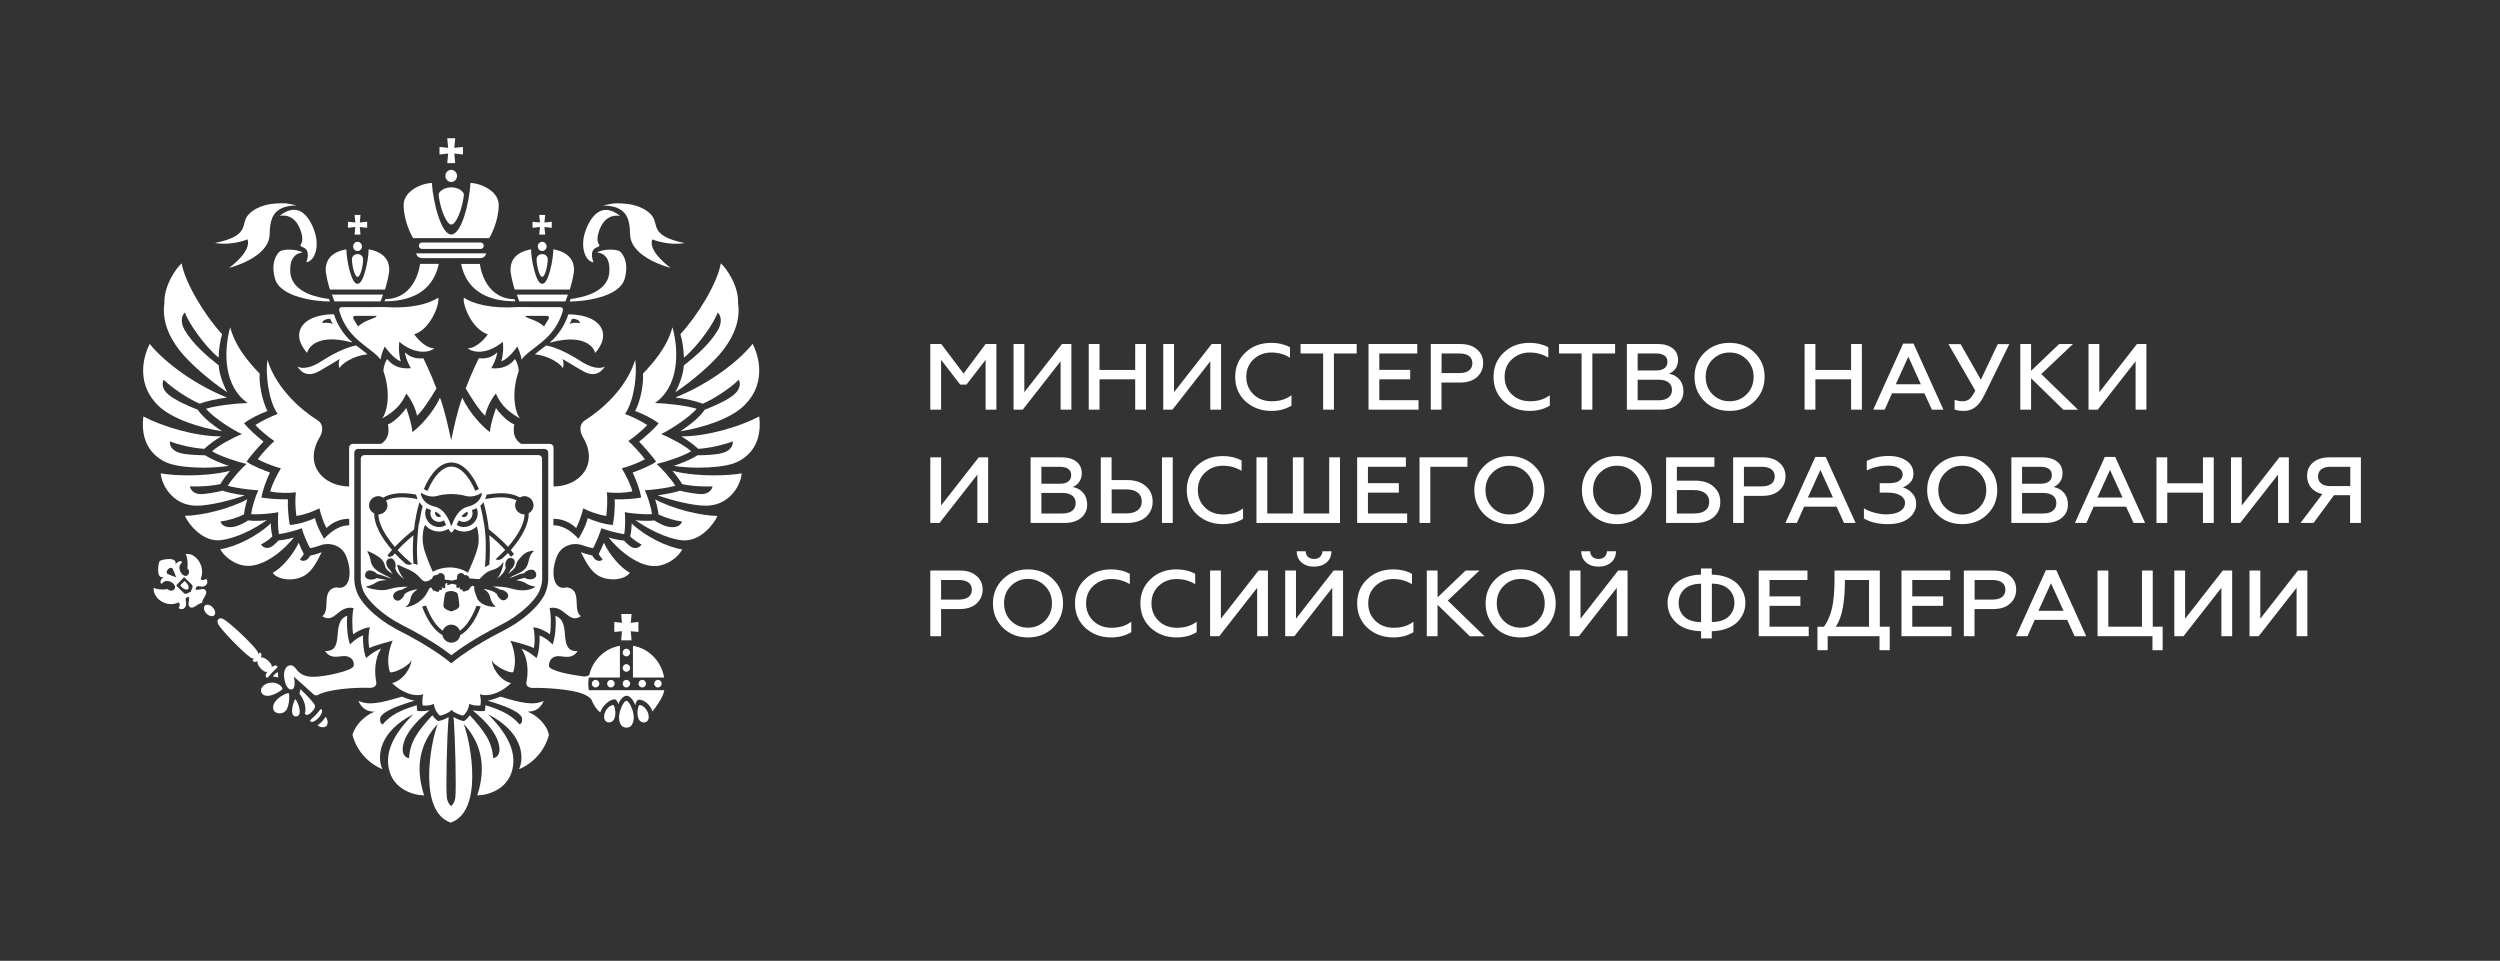 <?xml version="1.0" encoding="UTF-8"?> <svg xmlns="http://www.w3.org/2000/svg" width="255" height="98" viewBox="0 0 255 98" fill="none"><rect x="0" y="0" width="255" height="98" fill="#333333" stroke="none"/> <g clip-path="url(#clip0_27_6545)"> <path fill-rule="evenodd" clip-rule="evenodd" d="M63.89 66.172C63.68 66.172 63.51 66.351 63.51 66.56C63.51 66.779 63.68 66.948 63.89 66.948C64.1 66.948 64.27 66.769 64.27 66.56C64.27 66.341 64.1 66.172 63.89 66.172Z" fill="white"></path> <path fill-rule="evenodd" clip-rule="evenodd" d="M65.131 69.733C65.131 69.952 65.301 70.121 65.511 70.121C65.721 70.121 65.891 69.942 65.891 69.733C65.891 69.514 65.721 69.345 65.511 69.345C65.301 69.345 65.131 69.514 65.131 69.733Z" fill="white"></path> <path fill-rule="evenodd" clip-rule="evenodd" d="M63.89 69.345C63.68 69.345 63.51 69.524 63.51 69.733C63.51 69.952 63.68 70.121 63.89 70.121C64.1 70.121 64.27 69.942 64.27 69.733C64.27 69.514 64.1 69.345 63.89 69.345Z" fill="white"></path> <path fill-rule="evenodd" clip-rule="evenodd" d="M66.731 69.733C66.731 69.952 66.9 70.121 67.111 70.121C67.32 70.121 67.49 69.942 67.49 69.733C67.49 69.514 67.32 69.345 67.111 69.345C66.9 69.345 66.731 69.514 66.731 69.733Z" fill="white"></path> <path fill-rule="evenodd" clip-rule="evenodd" d="M63.36 62.631L63.44 63.526L62.66 63.437V64.461L63.44 64.382L63.36 65.317H64.42L64.34 64.382L65.12 64.461V63.437L64.34 63.526L64.42 62.631H63.36Z" fill="white"></path> <path fill-rule="evenodd" clip-rule="evenodd" d="M64.561 65.864V69.106H67.74C67.46 67.445 66.18 66.142 64.561 65.864Z" fill="white"></path> <path fill-rule="evenodd" clip-rule="evenodd" d="M63.89 67.744C63.68 67.744 63.51 67.923 63.51 68.132C63.51 68.35 63.68 68.519 63.89 68.519C64.1 68.519 64.27 68.34 64.27 68.132C64.27 67.923 64.1 67.744 63.89 67.744Z" fill="white"></path> <path fill-rule="evenodd" clip-rule="evenodd" d="M65.231 71.911C65.121 71.911 64.881 72.727 65.131 73.314C65.261 73.622 65.571 73.751 65.831 73.671C66.091 73.582 66.161 73.343 66.171 73.154C66.191 72.518 65.631 71.911 65.231 71.911Z" fill="white"></path> <path fill-rule="evenodd" clip-rule="evenodd" d="M62.56 71.911C62.16 71.911 61.59 72.508 61.62 73.144C61.63 73.333 61.7 73.572 61.96 73.662C62.22 73.751 62.53 73.622 62.66 73.303C62.91 72.737 62.66 71.911 62.56 71.911Z" fill="white"></path> <path fill-rule="evenodd" clip-rule="evenodd" d="M63.892 71.483C63.562 71.483 62.761 73.135 63.361 73.97C63.481 74.129 63.681 74.219 63.892 74.219C64.112 74.219 64.311 74.129 64.421 73.97C65.031 73.135 64.222 71.483 63.892 71.483Z" fill="white"></path> <path fill-rule="evenodd" clip-rule="evenodd" d="M60.001 69.733C60.001 69.405 60.061 69.106 60.061 69.106H63.231V68.828V66.52V65.864C61.701 66.132 60.471 67.306 60.111 68.828C60.021 68.957 59.731 69.017 59.531 68.997C58.361 68.858 55.991 68.43 55.991 67.923C55.991 67.216 56.471 66.928 56.931 66.928C57.591 66.928 58.321 67.286 58.921 66.411C56.761 66.51 58.421 63.407 56.651 62.82C56.741 63.616 56.651 65.008 56.371 65.744C56.371 65.744 55.741 65.068 55.031 64.819C55.081 65.396 54.981 66.59 54.721 67.127C54.721 67.127 53.971 66.431 53.191 66.172C53.911 67.216 53.891 68.698 53.691 69.604C53.631 69.862 53.831 70.19 54.381 70.171C55.241 70.131 58.181 70.26 59.451 70.777C59.851 70.936 60.181 71.125 60.351 71.404C60.481 71.782 60.821 72.369 61.231 72.667C61.411 72.01 62.201 71.314 62.711 71.334C62.861 71.344 63.031 71.593 63.071 71.841C63.121 71.613 63.491 70.966 63.911 70.966C64.291 70.966 64.661 71.503 64.791 71.951C64.831 71.662 65.001 71.364 65.151 71.364C65.661 71.364 66.311 71.822 66.551 72.567C66.751 72.319 67.651 71.165 67.761 70.399H60.071C60.051 70.409 60.001 70.081 60.001 69.733Z" fill="white"></path> <path fill-rule="evenodd" clip-rule="evenodd" d="M61.93 69.733C61.93 69.952 62.1 70.121 62.31 70.121C62.52 70.121 62.69 69.942 62.69 69.733C62.69 69.514 62.52 69.345 62.31 69.345C62.11 69.345 61.93 69.514 61.93 69.733Z" fill="white"></path> <path fill-rule="evenodd" clip-rule="evenodd" d="M60.371 69.733C60.371 69.952 60.541 70.121 60.751 70.121C60.961 70.121 61.131 69.942 61.131 69.733C61.131 69.514 60.961 69.345 60.751 69.345C60.541 69.345 60.371 69.514 60.371 69.733Z" fill="white"></path> <path fill-rule="evenodd" clip-rule="evenodd" d="M29.821 72.776C29.881 72.995 30.001 73.085 30.201 73.075C30.411 73.065 30.521 72.956 30.561 72.727C30.641 72.219 30.261 71.414 30.121 71.314C29.991 71.434 29.701 72.269 29.821 72.776Z" fill="white"></path> <path fill-rule="evenodd" clip-rule="evenodd" d="M32.841 73.592C32.661 73.781 32.491 73.91 32.391 73.98C32.461 74.05 32.661 74.179 32.911 74.179C33.051 74.179 33.191 74.139 33.311 74.05C33.561 73.642 33.321 73.224 33.211 73.115C33.141 73.224 33.021 73.413 32.841 73.592Z" fill="white"></path> <path fill-rule="evenodd" clip-rule="evenodd" d="M31.831 72.587C32.091 72.309 32.191 72.1 32.121 71.941C32.031 71.712 31.431 71.046 30.641 70.29C30.621 70.449 30.581 70.598 30.541 70.747C31.071 71.444 31.271 72.2 31.091 72.826C31.151 72.866 31.191 72.886 31.221 72.896C31.411 72.985 31.671 72.757 31.831 72.587Z" fill="white"></path> <path fill-rule="evenodd" clip-rule="evenodd" d="M32.841 72.637C32.871 72.518 32.851 72.418 32.791 72.359C32.771 72.339 32.751 72.329 32.741 72.329C32.691 72.329 32.591 72.458 32.501 72.578C32.421 72.677 32.321 72.806 32.191 72.936C32.061 73.075 31.941 73.184 31.851 73.264C31.741 73.363 31.621 73.473 31.621 73.522C31.621 73.532 31.631 73.552 31.651 73.572C31.691 73.612 31.751 73.632 31.821 73.632C31.921 73.632 32.151 73.582 32.491 73.224C32.731 72.956 32.811 72.757 32.841 72.637Z" fill="white"></path> <path fill-rule="evenodd" clip-rule="evenodd" d="M28.002 68.788C28.002 68.788 27.902 68.888 27.842 69.017C28.002 69.017 28.202 69.047 28.372 69.096C28.362 68.947 28.352 68.738 28.362 68.559C28.212 68.589 28.062 68.728 28.002 68.788Z" fill="white"></path> <path fill-rule="evenodd" clip-rule="evenodd" d="M29.961 69.007C29.971 69.017 31.481 70.35 31.991 70.827C32.111 70.936 32.271 70.966 32.441 70.877C32.541 70.827 32.651 70.767 32.781 70.718C34.291 70.18 36.781 70.121 37.691 70.161C38.241 70.18 38.431 69.862 38.381 69.594C38.201 68.738 38.161 67.207 38.881 66.162C38.101 66.421 37.351 67.117 37.351 67.117C37.091 66.57 36.981 65.376 37.041 64.81C36.331 65.068 35.701 65.734 35.701 65.734C35.421 64.999 35.331 63.606 35.421 62.81C33.651 63.397 35.301 66.5 33.151 66.401C33.761 67.276 34.481 66.918 35.141 66.918C35.601 66.918 36.171 67.216 36.081 67.913C36.011 68.41 33.121 69.037 31.961 69.037C31.151 69.037 30.601 68.788 30.191 68.221C29.991 67.953 29.791 67.823 29.571 67.863C29.291 67.903 28.971 68.191 28.971 68.848C28.971 69.315 29.161 70.33 29.721 70.33C30.101 70.34 30.121 69.534 29.961 69.007Z" fill="white"></path> <path fill-rule="evenodd" clip-rule="evenodd" d="M27.071 68.529C27.141 68.549 27.201 68.539 27.271 68.5C27.061 68.798 27.061 68.997 27.161 69.086C27.301 69.226 27.411 68.967 27.781 68.579C28.151 68.191 28.401 68.072 28.261 67.933C28.171 67.843 27.971 67.833 27.691 68.072C27.721 68.002 27.731 67.933 27.711 67.873C27.591 67.525 27.031 67.057 26.711 67.057C26.671 67.057 26.621 67.067 26.581 67.087C26.721 66.868 26.681 66.699 26.591 66.61C26.491 66.51 26.431 66.58 26.321 66.729C26.341 66.63 26.311 66.51 26.211 66.371C25.741 65.665 23.281 63.347 22.721 63.119C22.391 62.979 22.281 63.168 22.281 63.168C22.281 63.168 22.091 63.288 22.241 63.626C22.481 64.193 24.861 66.61 25.561 67.067C25.701 67.157 25.821 67.187 25.921 67.167C25.781 67.286 25.721 67.346 25.821 67.445C25.911 67.535 26.071 67.565 26.281 67.415C26.261 67.455 26.261 67.505 26.261 67.555C26.251 67.853 26.731 68.42 27.071 68.529Z" fill="white"></path> <path fill-rule="evenodd" clip-rule="evenodd" d="M28.811 70.28C28.811 70.031 28.341 69.624 27.791 69.624C26.971 69.624 26.621 70.141 26.621 70.409C26.621 70.906 27.101 70.966 27.251 70.976C27.831 71.006 28.761 70.419 28.811 70.28Z" fill="white"></path> <path fill-rule="evenodd" clip-rule="evenodd" d="M28.111 71.513C27.891 71.792 27.811 72.06 27.871 72.319C27.941 72.627 28.251 72.766 28.521 72.766C28.811 72.766 29.071 72.627 29.221 72.398C29.531 71.911 29.551 70.817 29.441 70.698C29.171 70.708 28.481 71.046 28.111 71.513Z" fill="white"></path> <path fill-rule="evenodd" clip-rule="evenodd" d="M20.931 60.165C20.701 59.936 20.231 60.274 19.941 60.115C20.071 59.419 20.561 60.145 21.041 59.647C21.231 59.449 21.131 59.13 21.021 59.031C20.811 59.24 20.491 59.17 20.471 59.051C21.011 57.768 19.951 56.335 18.931 56.514C19.131 56.783 19.191 57.718 19.101 57.967C19.491 58.245 19.211 58.901 18.781 58.712C18.491 58.593 17.981 57.877 18.571 57.37C18.551 57.191 18.231 57.141 17.891 57.579C18.141 56.773 16.611 57.022 16.291 57.221C16.111 57.549 15.911 59.13 16.691 58.842C16.271 59.21 16.321 59.528 16.501 59.548C16.981 58.931 17.691 59.429 17.821 59.727C18.021 60.165 17.391 60.463 17.101 60.075C16.861 60.175 15.951 60.145 15.681 59.946C15.541 61 16.971 62.044 18.211 61.448C18.321 61.468 18.411 61.796 18.211 62.015C18.311 62.124 18.621 62.224 18.811 62.015C19.291 61.507 18.561 61.02 19.241 60.871C19.401 61.159 19.091 61.647 19.321 61.875C19.691 62.243 20.151 61.527 20.611 61.497C20.621 61.03 21.301 60.533 20.931 60.165ZM17.091 58.543C17.091 58.543 16.851 58.374 17.141 58.066C17.431 57.758 17.611 58.006 17.611 58.006C17.611 58.006 17.881 58.603 17.961 58.882C17.691 58.802 17.091 58.543 17.091 58.543ZM19.461 60.364C19.311 60.383 18.961 60.692 18.781 60.523L17.971 59.717L18.371 59.289L18.781 58.862L19.591 59.667C19.771 59.836 19.471 60.214 19.461 60.364Z" fill="white"></path> <path fill-rule="evenodd" clip-rule="evenodd" d="M21.142 61.676C21.072 61.676 20.962 61.696 20.892 61.776C20.812 61.855 20.792 61.985 20.812 62.134C20.842 62.293 20.932 62.452 21.072 62.592C21.232 62.751 21.432 62.85 21.612 62.85C21.682 62.85 21.792 62.83 21.862 62.751C22.032 62.572 21.942 62.204 21.682 61.945C21.522 61.766 21.322 61.676 21.142 61.676Z" fill="white"></path> <path fill-rule="evenodd" clip-rule="evenodd" d="M18.821 59.26L18.601 59.488L18.381 59.717C18.381 59.717 18.831 60.304 19.201 60.085C19.401 59.707 18.821 59.26 18.821 59.26Z" fill="white"></path> <path fill-rule="evenodd" clip-rule="evenodd" d="M61.59 55.361C61.47 55.669 61.25 56.176 61.07 56.514C61.18 56.703 61.33 56.912 61.46 57.051C61.44 57.171 60.84 57.489 60.42 56.664C59.98 56.574 59.55 56.445 59.25 56.315C59.77 57.35 60.22 58.185 60.93 58.653C61.99 59.339 63.7 59.19 64.25 58.424C63.31 57.927 62.2 56.634 61.59 55.361Z" fill="white"></path> <path fill-rule="evenodd" clip-rule="evenodd" d="M71.681 41.177C72.881 40.67 74.561 39.536 75.341 38.74C75.441 38.87 75.721 39.536 74.841 40.272C74.201 40.809 72.891 41.406 71.881 41.794C71.431 42.46 70.601 43.196 69.391 43.992C71.721 43.624 74.541 42.709 75.901 41.366C78.491 38.83 77.111 35.737 76.771 35.07C75.091 37.149 71.881 39.367 68.881 40.541C69.901 40.67 70.941 40.889 71.681 41.177Z" fill="white"></path> <path fill-rule="evenodd" clip-rule="evenodd" d="M69.761 36.483C71.271 35.239 72.941 32.763 73.191 31.878C73.531 32.126 73.701 32.842 73.231 33.658C72.411 35.07 70.991 36.304 69.751 37.268C69.701 38.173 69.301 39.228 68.891 40.004C70.721 38.8 72.811 36.95 73.761 35.707C75.001 34.096 75.511 32.484 75.281 30.913C75.351 29.122 74.051 27.302 73.521 26.865C73.191 28.854 71.161 32.186 69.401 34.086C69.611 34.772 69.741 35.687 69.761 36.483Z" fill="white"></path> <path fill-rule="evenodd" clip-rule="evenodd" d="M68.59 48.02C68.94 48.438 69.33 48.955 69.58 49.383C70.96 49.691 72.68 49.612 72.68 49.612C72.68 49.612 72.58 50.338 71.62 50.398C71.2 50.417 69.9 50.209 69.36 50.049C69.13 50.149 68.12 50.388 67.08 50.527C68.54 51.044 70.66 51.581 72 51.581C72.13 51.581 72.26 51.581 72.37 51.561C74.51 51.372 75.59 49.413 75.65 48.279C75.02 48.408 73.91 48.488 72.78 48.488C71.82 48.488 70 48.408 68.59 48.02Z" fill="white"></path> <path fill-rule="evenodd" clip-rule="evenodd" d="M77.441 42.48C75.541 43.485 72.151 44.529 69.501 44.509C70.171 44.917 70.811 45.395 71.221 45.782C72.341 45.713 73.851 45.375 74.741 45.017C74.761 45.176 74.771 45.872 73.741 46.19C73.041 46.399 71.951 46.429 71.151 46.439C70.511 46.847 69.521 47.255 68.721 47.523C69.461 47.632 70.371 47.702 71.241 47.702C72.661 47.702 73.921 47.553 74.721 47.304C75.471 47.066 77.881 46.001 77.441 42.48Z" fill="white"></path> <path fill-rule="evenodd" clip-rule="evenodd" d="M67.171 52.476C67.981 52.854 68.831 53.103 69.561 53.192C69.561 53.192 69.441 53.898 68.291 53.749C67.661 53.67 66.91 53.192 66.74 53.083C66.251 53.153 65.201 53.133 64.811 53.053C66.061 53.938 67.99 54.953 69.591 55.112C69.671 55.122 69.751 55.122 69.831 55.122C71.511 55.122 72.841 53.431 73.18 52.625C71.471 52.605 68.591 51.909 66.82 50.934C66.951 51.332 67.091 51.87 67.171 52.476Z" fill="white"></path> <path fill-rule="evenodd" clip-rule="evenodd" d="M64.28 54.714C64.73 55.191 65.44 55.54 65.44 55.54C65.44 55.54 65.25 55.898 64.81 55.898C64.66 55.898 64.51 55.858 64.36 55.768C64.06 55.599 63.66 55.142 63.66 55.142C63.1 55.082 62.59 54.983 62.08 54.824C62.96 55.938 64.45 57.26 66.01 57.648C66.24 57.708 66.48 57.738 66.72 57.738C68.14 57.738 69.27 56.703 69.59 56.037C67.98 55.808 65.67 54.615 64.44 53.391C64.42 53.869 64.37 54.356 64.28 54.714Z" fill="white"></path> <path fill-rule="evenodd" clip-rule="evenodd" d="M53.801 72.587C54.571 72.587 55.141 72.269 55.461 71.483C54.401 71.991 53.181 71.702 51.031 71.056C51.031 71.056 50.191 71.414 49.731 71.463C51.031 71.861 52.921 72.468 53.231 73.184C53.361 73.791 52.991 73.89 52.991 73.89C52.231 73.025 51.381 72.498 49.511 71.931C49.511 72.269 49.451 72.508 49.451 72.508C49.451 72.508 49.051 72.607 48.211 72.458C48.941 73.065 50.721 74.557 50.931 76.188C51.071 77.282 50.301 77.332 50.301 77.332C50.191 75.691 49.481 74.656 47.921 72.955C47.921 72.955 47.661 73.353 47.321 73.552C47.321 73.552 46.741 73.453 46.261 73.135C46.441 75.303 46.551 80.525 46.441 81.37C46.361 81.967 46.011 82.215 46.011 82.215C46.011 82.215 45.661 81.967 45.581 81.37C45.471 80.515 45.571 75.293 45.761 73.135C45.281 73.453 44.701 73.552 44.701 73.552C44.361 73.353 44.101 72.955 44.101 72.955C42.541 74.656 41.831 75.691 41.721 77.332C41.721 77.332 40.951 77.282 41.091 76.188C41.301 74.557 43.081 73.065 43.811 72.458C42.971 72.607 42.571 72.508 42.571 72.508C42.571 72.508 42.511 72.269 42.511 71.931C40.641 72.498 39.791 73.015 39.031 73.89C39.031 73.89 38.671 73.791 38.791 73.184C39.101 72.468 40.991 71.861 42.291 71.463C41.831 71.414 40.991 71.056 40.991 71.056C38.841 71.702 37.631 71.991 36.561 71.483C36.881 72.269 37.451 72.597 38.221 72.587C37.231 72.956 36.221 73.94 35.951 74.975C36.691 77.65 39.001 78.456 39.001 78.456C38.421 77.183 38.661 74.617 42.161 72.856C40.011 74.994 39.181 76.914 39.751 78.744C40.271 80.425 41.981 81.101 43.261 81.131C42.351 78.356 42.761 75.85 44.641 73.851C43.831 76.039 42.701 82.782 45.971 83.906C49.251 82.782 48.111 76.039 47.301 73.851C49.181 75.85 49.591 78.366 48.681 81.131C49.961 81.101 51.671 80.425 52.191 78.744C52.761 76.914 51.931 74.994 49.781 72.856C53.281 74.626 53.531 77.183 52.941 78.456C52.941 78.456 55.251 77.65 55.991 74.975C55.801 73.94 54.791 72.956 53.801 72.587Z" fill="white"></path> <path fill-rule="evenodd" clip-rule="evenodd" d="M30.601 57.051C30.73 56.912 30.881 56.693 30.991 56.514C30.811 56.176 30.59 55.679 30.471 55.361C29.86 56.634 28.75 57.927 27.811 58.434C28.36 59.19 30.07 59.349 31.131 58.663C31.851 58.195 32.3 57.36 32.81 56.325C32.511 56.445 32.081 56.584 31.64 56.673C31.21 57.479 30.61 57.161 30.601 57.051Z" fill="white"></path> <path fill-rule="evenodd" clip-rule="evenodd" d="M22.661 43.992C21.451 43.196 20.621 42.46 20.171 41.794C19.161 41.406 17.861 40.809 17.211 40.272C16.331 39.536 16.611 38.87 16.711 38.74C17.491 39.526 19.171 40.67 20.371 41.177C21.121 40.889 22.151 40.68 23.161 40.551C20.171 39.377 16.951 37.159 15.271 35.08C14.931 35.737 13.551 38.83 16.141 41.376C17.521 42.709 20.331 43.634 22.661 43.992Z" fill="white"></path> <path fill-rule="evenodd" clip-rule="evenodd" d="M23.171 40.004C22.761 39.218 22.36 38.173 22.311 37.268C21.07 36.294 19.651 35.06 18.831 33.658C18.36 32.842 18.53 32.126 18.87 31.878C19.13 32.763 20.79 35.239 22.3 36.483C22.31 35.687 22.451 34.772 22.651 34.086C20.89 32.186 18.87 28.844 18.53 26.865C18 27.302 16.7 29.132 16.77 30.913C16.54 32.484 17.05 34.096 18.29 35.707C19.25 36.95 21.34 38.8 23.171 40.004Z" fill="white"></path> <path fill-rule="evenodd" clip-rule="evenodd" d="M20.05 51.581C21.38 51.581 23.51 51.044 24.97 50.527C23.93 50.398 22.92 50.149 22.69 50.049C22.15 50.209 20.85 50.417 20.43 50.398C19.47 50.348 19.37 49.612 19.37 49.612C19.37 49.612 21.09 49.681 22.47 49.383C22.72 48.945 23.11 48.438 23.46 48.02C22.05 48.408 20.23 48.488 19.27 48.488C18.14 48.488 17.03 48.408 16.4 48.279C16.46 49.413 17.54 51.372 19.68 51.561C19.8 51.571 19.92 51.581 20.05 51.581Z" fill="white"></path> <path fill-rule="evenodd" clip-rule="evenodd" d="M20.822 47.702C21.682 47.702 22.592 47.623 23.342 47.523C22.542 47.255 21.552 46.847 20.912 46.439C20.112 46.419 19.022 46.399 18.322 46.19C17.292 45.882 17.312 45.176 17.322 45.017C18.212 45.375 19.722 45.713 20.842 45.782C21.252 45.385 21.892 44.917 22.562 44.509C19.912 44.529 16.522 43.485 14.622 42.48C14.182 46.001 16.592 47.066 17.342 47.304C18.132 47.563 19.402 47.702 20.822 47.702Z" fill="white"></path> <path fill-rule="evenodd" clip-rule="evenodd" d="M25.311 53.083C25.141 53.192 24.381 53.67 23.761 53.749C22.621 53.898 22.491 53.192 22.491 53.192C23.231 53.103 24.071 52.854 24.881 52.476C24.961 51.869 25.101 51.332 25.221 50.925C23.451 51.899 20.571 52.596 18.861 52.615C19.201 53.421 20.531 55.112 22.211 55.112C22.291 55.112 22.371 55.112 22.451 55.102C24.051 54.943 25.991 53.928 27.231 53.043C26.851 53.133 25.811 53.153 25.311 53.083Z" fill="white"></path> <path fill-rule="evenodd" clip-rule="evenodd" d="M29.981 54.813C29.481 54.973 28.971 55.072 28.401 55.132C28.401 55.132 28.001 55.589 27.701 55.758C27.551 55.848 27.391 55.888 27.251 55.888C26.811 55.888 26.621 55.53 26.621 55.53C26.621 55.53 27.331 55.191 27.781 54.704C27.691 54.346 27.631 53.859 27.621 53.371C26.391 54.595 24.081 55.788 22.471 56.017C22.791 56.673 23.921 57.718 25.341 57.718C25.581 57.718 25.821 57.688 26.051 57.628C27.611 57.26 29.091 55.928 29.981 54.813Z" fill="white"></path> <path fill-rule="evenodd" clip-rule="evenodd" d="M45.43 17.943C45.43 18.281 45.7 18.56 46.02 18.56C46.35 18.56 46.62 18.281 46.62 17.943C46.62 17.605 46.35 17.326 46.02 17.326C45.7 17.326 45.43 17.605 45.43 17.943Z" fill="white"></path> <path fill-rule="evenodd" clip-rule="evenodd" d="M45.62 16.64H46.43L46.34 15.665L47.22 15.755V14.989L46.34 15.078L46.43 14.104H45.62L45.71 15.078L44.83 14.989V15.755L45.71 15.665L45.62 16.64Z" fill="white"></path> <path fill-rule="evenodd" clip-rule="evenodd" d="M42.799 26.278C42.889 26.308 42.989 26.328 43.099 26.328H48.939C49.059 26.328 49.159 26.308 49.239 26.278C49.429 26.208 49.539 26.069 49.589 25.84H42.449C42.499 26.069 42.619 26.208 42.799 26.278Z" fill="white"></path> <path fill-rule="evenodd" clip-rule="evenodd" d="M43.041 25.393H49.031C49.2 25.393 49.34 25.253 49.34 25.084V25.044C49.34 24.875 49.2 24.736 49.031 24.736H43.041C42.87 24.736 42.73 24.875 42.73 25.044V25.084C42.73 25.253 42.87 25.393 43.041 25.393Z" fill="white"></path> <path fill-rule="evenodd" clip-rule="evenodd" d="M49.89 24.289C50.05 24.09 50.87 22.508 50.87 20.917C50.87 19.485 49.06 18.699 47.99 18.659C47.87 20.708 47.07 23.921 46.02 23.921C45.03 23.921 44.18 20.728 44.05 18.659C42.98 18.699 41.17 19.485 41.17 20.917C41.17 22.508 41.99 24.09 42.15 24.289H49.89Z" fill="white"></path> <path fill-rule="evenodd" clip-rule="evenodd" d="M46.03 22.906C46.52 22.906 47.16 21.345 47.32 19.872C47.32 19.574 46.83 19.117 46.03 19.107C45.23 19.117 44.74 19.574 44.74 19.872C44.88 21.245 45.54 22.906 46.03 22.906Z" fill="white"></path> <path fill-rule="evenodd" clip-rule="evenodd" d="M60.501 26.755L60.531 26.745C60.531 26.745 60.031 25.562 60.831 25.253C61.63 24.935 60.55 25.144 61.12 23.513C61.791 21.593 63.27 22.041 63.27 22.041C62.261 21.215 61.461 21.295 60.891 21.733C60.541 22.001 60.031 22.578 59.66 23.732C59.191 25.244 59.7 26.616 60.501 26.755Z" fill="white"></path> <path fill-rule="evenodd" clip-rule="evenodd" d="M64.27 23.921C64.34 26.328 68.4 27.322 68.4 27.322C68.4 27.322 66.06 25.661 66.53 24.418C66.53 24.418 68.07 25.074 69.84 24.796C66.09 24.02 67.32 22.856 66.41 21.892C65.48 20.897 63.98 20.788 63.63 20.768C62.69 20.708 62.62 20.718 61.51 20.957C63.97 21.006 64.23 22.319 64.27 23.921Z" fill="white"></path> <path fill-rule="evenodd" clip-rule="evenodd" d="M52.561 30.734L52.481 30.515C50.541 30.515 49.281 29.053 48.941 26.924H47.031C47.651 29.888 50.061 30.734 52.561 30.734Z" fill="white"></path> <path fill-rule="evenodd" clip-rule="evenodd" d="M63.721 28.426C64.251 26.507 63.281 25.691 63.281 25.691C62.981 25.363 61.441 25.383 60.901 25.761C60.901 25.761 62.361 25.731 62.141 27.859C61.931 29.968 59.001 30.396 58.201 30.495L58.111 30.754C59.491 30.754 63.181 30.346 63.721 28.426Z" fill="white"></path> <path fill-rule="evenodd" clip-rule="evenodd" d="M52.971 30.744H57.671C57.671 30.744 57.791 30.455 57.931 30.047H52.711C52.851 30.465 52.971 30.744 52.971 30.744Z" fill="white"></path> <path fill-rule="evenodd" clip-rule="evenodd" d="M55.302 25.602C55.552 25.602 55.752 25.393 55.752 25.134C55.752 24.875 55.552 24.667 55.302 24.667C55.052 24.667 54.852 24.875 54.852 25.134C54.852 25.403 55.052 25.602 55.302 25.602Z" fill="white"></path> <path fill-rule="evenodd" clip-rule="evenodd" d="M58.12 29.53C58.32 28.904 58.55 27.949 58.55 27.491C58.55 26.646 58.08 25.721 56.44 25.432C56.44 26.467 55.94 28.943 55.34 28.943H55.27C54.67 28.943 54.17 26.457 54.17 25.432C52.53 25.721 52.07 26.646 52.07 27.491C52.07 27.949 52.3 28.904 52.5 29.53H58.12Z" fill="white"></path> <path fill-rule="evenodd" clip-rule="evenodd" d="M55.3 28.237C55.611 28.237 55.87 27.054 55.87 26.457C55.87 26.139 55.62 25.92 55.3 25.92C54.99 25.92 54.73 26.129 54.73 26.457C54.74 27.044 54.99 28.237 55.3 28.237Z" fill="white"></path> <path fill-rule="evenodd" clip-rule="evenodd" d="M55 23.931H55.61L55.53 23.155L56.28 23.234V22.618L55.53 22.697L55.61 21.921H55L55.08 22.697L54.32 22.618V23.234L55.08 23.155L55 23.931Z" fill="white"></path> <path fill-rule="evenodd" clip-rule="evenodd" d="M28.51 22.031C28.51 22.031 29.98 21.583 30.66 23.503C31.23 25.134 30.16 24.935 30.95 25.244C31.74 25.562 31.25 26.735 31.25 26.735L31.28 26.745C32.08 26.606 32.59 25.234 32.12 23.712C31.75 22.548 31.24 21.981 30.89 21.713C30.32 21.285 29.52 21.205 28.51 22.031Z" fill="white"></path> <path fill-rule="evenodd" clip-rule="evenodd" d="M25.24 24.418C25.71 25.661 23.37 27.322 23.37 27.322C23.37 27.322 27.43 26.328 27.5 23.921C27.55 22.319 27.8 21.006 30.25 20.947C29.14 20.708 29.07 20.698 28.13 20.758C27.78 20.778 26.29 20.887 25.35 21.882C24.44 22.846 25.68 24.01 21.92 24.786C23.71 25.074 25.24 24.418 25.24 24.418Z" fill="white"></path> <path fill-rule="evenodd" clip-rule="evenodd" d="M39.221 30.734C41.721 30.734 44.121 29.878 44.761 26.914H42.851C42.511 29.053 41.251 30.505 39.311 30.505L39.221 30.734Z" fill="white"></path> <path fill-rule="evenodd" clip-rule="evenodd" d="M30.871 25.761C30.331 25.393 28.791 25.363 28.491 25.691C28.491 25.691 27.511 26.507 28.051 28.426C28.591 30.346 32.281 30.754 33.651 30.754L33.561 30.495C32.761 30.396 29.831 29.968 29.621 27.859C29.421 25.731 30.871 25.761 30.871 25.761Z" fill="white"></path> <path fill-rule="evenodd" clip-rule="evenodd" d="M34.112 30.744H38.812C38.812 30.744 38.932 30.455 39.072 30.047H33.852C34.002 30.465 34.112 30.744 34.112 30.744Z" fill="white"></path> <path fill-rule="evenodd" clip-rule="evenodd" d="M36.471 25.602C36.721 25.602 36.922 25.393 36.922 25.134C36.922 24.875 36.721 24.667 36.471 24.667C36.221 24.667 36.022 24.875 36.022 25.134C36.022 25.403 36.221 25.602 36.471 25.602Z" fill="white"></path> <path fill-rule="evenodd" clip-rule="evenodd" d="M39.271 29.53C39.471 28.904 39.701 27.949 39.701 27.491C39.701 26.646 39.251 25.721 37.601 25.432C37.601 26.447 37.101 28.943 36.501 28.943H36.431C35.831 28.943 35.331 26.467 35.331 25.432C33.681 25.721 33.221 26.646 33.221 27.491C33.221 27.949 33.451 28.904 33.651 29.53H39.271Z" fill="white"></path> <path fill-rule="evenodd" clip-rule="evenodd" d="M36.47 28.237C36.78 28.237 37.04 27.054 37.04 26.457C37.04 26.139 36.79 25.92 36.47 25.92C36.16 25.92 35.9 26.129 35.9 26.457C35.9 27.044 36.16 28.237 36.47 28.237Z" fill="white"></path> <path fill-rule="evenodd" clip-rule="evenodd" d="M36.17 23.931H36.77L36.7 23.155L37.45 23.234V22.618L36.7 22.697L36.77 21.921H36.17L36.24 22.697L35.49 22.618V23.234L36.24 23.155L36.17 23.931Z" fill="white"></path> <path fill-rule="evenodd" clip-rule="evenodd" d="M61.651 37.457C61.691 37.408 61.651 37.398 61.611 37.418C61.581 37.438 60.841 37.875 59.221 36.831C57.611 35.786 56.361 35.349 55.711 35.239C55.711 35.239 55.101 35.667 54.551 36.145C56.061 36.274 57.241 37.189 57.371 37.507C57.381 37.537 57.411 37.537 57.421 37.507C57.581 37.02 57.371 36.612 57.371 36.612C57.371 36.612 58.071 37.04 59.431 37.835C60.811 38.631 61.431 37.746 61.651 37.457Z" fill="white"></path> <path fill-rule="evenodd" clip-rule="evenodd" d="M52.761 35.339C53.201 36.284 53.191 36.682 53.191 36.682C54.131 35.408 56.521 34.712 57.391 31.768C57.471 31.49 57.381 31.331 57.121 31.331C56.991 31.331 52.751 31.321 52.751 31.321C50.191 31.5 48.341 31.032 47.311 30.366C47.151 31.082 48.171 33.628 49.761 34.096C49.301 34.782 48.401 35.558 47.701 35.528C48.521 36.154 50.041 35.936 51.281 34.861C51.401 35.558 51.251 36.592 51.121 36.851C51.651 36.731 52.461 35.826 52.761 35.339ZM55.711 32.216C56.061 32.216 56.031 32.425 55.921 32.594C55.821 32.763 55.491 33.3 55.491 33.3C55.491 33.3 55.151 32.942 54.471 32.673C53.791 32.405 53.601 32.365 53.601 32.216H55.711Z" fill="white"></path> <path fill-rule="evenodd" clip-rule="evenodd" d="M56.151 34.861C56.071 34.941 56.121 34.941 56.211 34.921C60.021 33.907 60.681 35.836 60.671 35.896C60.661 35.975 60.711 36.005 60.761 35.936C60.841 35.846 62.101 34.474 61.191 33.23C60.281 31.987 57.961 32.067 57.961 32.067C57.691 33.061 56.851 34.304 56.151 34.861ZM58.091 33.041C58.221 32.852 58.351 32.514 58.351 32.514C58.641 32.514 59.151 32.614 59.151 32.962C58.791 32.892 58.381 32.902 58.091 33.041Z" fill="white"></path> <path fill-rule="evenodd" clip-rule="evenodd" d="M49.49 42.411C49.59 41.694 50.18 40.561 50.58 40.153C50.98 40.988 51.44 41.784 53.03 42.679C52.36 41.714 52.25 39.685 52.91 37.855C52.9 37.298 52.65 36.771 52.52 36.622C52.02 37.288 51.23 37.666 50.11 37.557C50.11 37.557 50.63 36.692 50.72 35.936C50.2 36.443 49.55 36.622 48.84 36.542C48.84 36.542 48.11 38.005 47.5 39.616C48.01 40.491 48.95 41.953 49.49 42.411Z" fill="white"></path> <path fill-rule="evenodd" clip-rule="evenodd" d="M30.38 37.457C30.34 37.408 30.38 37.398 30.42 37.418C30.45 37.438 31.19 37.875 32.81 36.831C34.42 35.786 35.67 35.349 36.32 35.239C36.32 35.239 36.93 35.667 37.48 36.145C35.97 36.274 34.79 37.189 34.66 37.507C34.65 37.537 34.62 37.537 34.61 37.507C34.45 37.02 34.66 36.612 34.66 36.612C34.66 36.612 33.96 37.04 32.6 37.835C31.22 38.631 30.6 37.746 30.38 37.457Z" fill="white"></path> <path fill-rule="evenodd" clip-rule="evenodd" d="M40.891 36.851C40.761 36.592 40.621 35.558 40.731 34.861C41.971 35.936 43.491 36.154 44.311 35.528C43.611 35.558 42.711 34.782 42.251 34.096C43.851 33.628 44.871 31.082 44.701 30.366C43.671 31.032 41.811 31.5 39.261 31.321C39.261 31.321 35.031 31.331 34.891 31.331C34.641 31.331 34.541 31.49 34.621 31.768C35.501 34.712 37.881 35.408 38.821 36.682C38.821 36.682 38.811 36.284 39.251 35.339C39.561 35.826 40.371 36.731 40.891 36.851ZM38.411 32.216C38.411 32.355 38.221 32.405 37.541 32.673C36.861 32.942 36.521 33.3 36.521 33.3C36.521 33.3 36.191 32.773 36.091 32.594C35.991 32.425 35.951 32.216 36.301 32.216H38.411Z" fill="white"></path> <path fill-rule="evenodd" clip-rule="evenodd" d="M34.07 32.057C34.07 32.057 31.75 31.977 30.84 33.22C29.93 34.464 31.19 35.836 31.27 35.926C31.32 35.995 31.37 35.965 31.36 35.886C31.35 35.826 32.01 33.897 35.82 34.911C35.9 34.931 35.95 34.931 35.88 34.852C35.17 34.304 34.34 33.061 34.07 32.057ZM33.94 33.041C33.64 32.912 33.23 32.892 32.88 32.962C32.88 32.614 33.39 32.514 33.68 32.514C33.68 32.514 33.81 32.852 33.94 33.041Z" fill="white"></path> <path fill-rule="evenodd" clip-rule="evenodd" d="M42.53 42.411C42.43 41.694 41.84 40.561 41.44 40.153C41.04 40.988 40.58 41.784 38.99 42.679C39.66 41.714 39.77 39.685 39.11 37.855C39.12 37.298 39.37 36.771 39.5 36.622C40 37.288 40.79 37.666 41.91 37.557C41.91 37.557 41.39 36.692 41.3 35.936C41.82 36.443 42.47 36.622 43.18 36.542C43.18 36.542 43.91 38.005 44.52 39.616C44.01 40.491 43.07 41.953 42.53 42.411Z" fill="white"></path> <path d="M52.461 43.296C51.681 42.987 50.781 41.933 50.591 41.615C50.411 42.202 50.071 43.057 49.971 44.072C49.301 43.614 47.851 42.112 47.151 40.561C46.621 42.013 46.281 43.674 46.021 44.907C45.741 43.674 45.411 42.013 44.881 40.561C44.191 42.102 42.731 43.614 42.061 44.072C41.961 43.057 41.631 42.202 41.441 41.615C41.241 41.933 40.341 42.987 39.571 43.296C39.951 45.176 38.411 45.345 38.381 45.723H46.021H53.651C53.621 45.355 52.081 45.176 52.461 43.296Z" fill="white"></path> <path d="M55.3 58.961L55.29 46.777C55.29 46.578 55.13 46.419 54.93 46.419H37.16C36.96 46.419 36.8 46.578 36.8 46.777V58.882V58.931L36.79 58.991C36.79 58.991 36.76 59.608 37.1 60.364C37.5 61.239 38.97 62.711 40.93 63.706C43.65 65.088 45.25 66.212 46.04 66.829C46.83 66.212 48.43 65.088 51.15 63.706C53.1 62.711 54.58 61.249 54.98 60.364C55.34 59.598 55.3 58.961 55.3 58.961ZM49.31 51.203L49.34 51.303C49.59 52.188 49.76 53.093 49.86 53.998C50.6 54.575 51.26 55.172 51.82 55.778C52.91 54.525 53.49 53.352 53.51 52.456C53.5 52.456 53.49 52.466 53.48 52.466C52.96 52.466 52.54 52.048 52.54 51.531C52.54 51.342 52.61 51.183 52.7 51.044C52.22 50.795 51.61 50.726 51.1 50.726C50.68 50.726 50.21 50.775 49.71 50.865C49.68 50.875 49.66 50.875 49.63 50.885L49.48 50.925L49.52 50.825C49.57 50.696 49.61 50.577 49.63 50.487L49.64 50.457L49.68 50.447C51.14 50.189 52.28 50.298 53.02 50.745C53.16 50.666 53.31 50.606 53.48 50.606C54 50.606 54.42 51.024 54.42 51.541C54.42 51.889 54.22 52.188 53.93 52.347C53.95 53.381 53.32 54.714 52.1 56.107C52.17 56.186 52.23 56.266 52.28 56.335C52.32 56.385 52.36 56.435 52.4 56.484L52.43 56.524L52.39 56.544C52.33 56.604 52.27 56.673 52.19 56.753L52.16 56.783L52.12 56.763C52.1 56.753 52.09 56.753 52.08 56.743L52.07 56.733C52.03 56.683 52 56.644 51.96 56.594C51.91 56.534 51.86 56.475 51.81 56.405C51.67 56.554 51.51 56.703 51.36 56.852L51.24 56.962C51 57.121 50.8 57.151 50.62 57.071L50.55 57.041L50.61 56.992C50.97 56.663 51.27 56.365 51.53 56.097C51.06 55.579 50.51 55.072 49.91 54.585C49.95 55.092 49.97 55.599 49.97 56.097C49.97 56.544 49.95 57.012 49.91 57.579V57.608L49.88 57.618C49.8 57.658 49.68 57.728 49.55 57.797L49.46 57.847L49.47 57.748C49.52 57.151 49.55 56.604 49.55 56.087C49.55 55.908 49.54 55.739 49.54 55.569V55.45L49.55 55.43C49.56 55.092 49.48 54.038 49.37 53.371L49.35 53.361V53.332C49.26 52.745 49.15 52.168 49 51.611L48.99 51.571L49.02 51.551C49.03 51.551 49.03 51.541 49.04 51.541L49.07 51.511C49.15 51.432 49.21 51.352 49.27 51.273L49.31 51.203ZM43.25 49.84C43.99 48.12 44.98 47.175 46.04 47.175C47.1 47.175 48.09 48.12 48.83 49.84L48.85 49.88L48.81 49.9C48.77 49.92 48.67 49.98 48.52 50.039L48.47 50.059L48.45 50.01C47.79 48.468 46.91 47.593 46.04 47.593C45.17 47.593 44.29 48.478 43.63 50.02L43.61 50.069L43.56 50.049C43.41 49.99 43.31 49.93 43.27 49.91L43.23 49.89L43.25 49.84ZM43.01 50.308C43.26 50.457 43.92 50.785 44.62 50.577C45.25 50.388 46.04 50.388 46.04 50.388C46.04 50.388 46.83 50.388 47.46 50.577C48.16 50.785 48.81 50.457 49.07 50.308C49.12 50.278 49.17 50.318 49.16 50.368C49.1 50.676 48.83 51.412 47.75 51.67C46.72 51.909 46.25 53.083 46.1 53.56C46.08 53.62 46 53.62 45.98 53.56C45.83 53.083 45.36 51.909 44.33 51.67C43.24 51.422 42.98 50.676 42.92 50.368C42.91 50.318 42.96 50.278 43.01 50.308ZM44.78 53.232C44.96 53.232 45.13 53.172 45.28 53.073C45.38 53.252 45.45 53.421 45.5 53.55C45.29 53.68 45.04 53.759 44.79 53.759C44.01 53.759 43.37 53.123 43.37 52.347C43.37 52.158 43.42 51.989 43.49 51.82C43.63 51.899 43.79 51.969 43.97 52.029C43.93 52.128 43.9 52.227 43.9 52.337C43.89 52.834 44.29 53.232 44.78 53.232ZM44.38 52.347C44.38 52.287 44.39 52.237 44.41 52.188C44.65 52.287 44.84 52.456 45 52.655C44.94 52.705 44.86 52.735 44.77 52.735C44.56 52.735 44.38 52.566 44.38 52.347ZM44.78 54.217C45.1 54.217 45.43 54.127 45.73 53.948C45.82 54.018 45.93 54.306 46.05 54.306C46.17 54.306 46.28 54.018 46.37 53.948C46.67 54.127 46.99 54.217 47.32 54.217C47.83 54.217 48.29 54.018 48.63 53.69C48.64 53.709 48.64 53.719 48.65 53.739C48.82 54.296 48.85 55.052 48.81 55.361C48.78 55.659 48.7 55.977 48.61 56.246C48.5 56.614 48.39 56.882 48.38 56.882C48.38 56.882 48.35 56.962 48.3 57.091C48.2 57.36 47.99 57.857 47.74 58.404C47.19 58.076 46.55 57.877 45.86 57.877C45.24 57.877 44.65 58.036 44.14 58.315C43.92 57.827 43.74 57.38 43.64 57.121C43.58 56.972 43.55 56.882 43.55 56.872C43.55 56.872 43.41 56.544 43.29 56.126C43.22 55.888 43.16 55.619 43.13 55.351C43.1 55.122 43.08 54.366 43.26 53.779C43.29 53.69 43.32 53.61 43.36 53.54C43.69 53.948 44.2 54.217 44.78 54.217ZM47.31 53.232C47.8 53.232 48.2 52.834 48.2 52.347C48.2 52.237 48.17 52.128 48.13 52.029C48.31 51.969 48.47 51.899 48.61 51.82C48.68 51.989 48.73 52.158 48.73 52.347C48.73 53.123 48.09 53.759 47.31 53.759C47.05 53.759 46.8 53.68 46.59 53.55C46.64 53.421 46.71 53.252 46.81 53.073C46.95 53.172 47.13 53.232 47.31 53.232ZM47.08 52.655C47.24 52.456 47.44 52.287 47.68 52.188C47.7 52.237 47.71 52.287 47.71 52.347C47.71 52.566 47.53 52.745 47.31 52.745C47.22 52.735 47.14 52.705 47.08 52.655ZM38.59 50.606C38.78 50.606 38.94 50.676 39.08 50.765C39.56 50.477 40.19 50.308 40.99 50.308C41.42 50.308 41.88 50.348 42.37 50.437L42.44 50.457L42.45 50.487C42.47 50.577 42.51 50.706 42.56 50.825L42.6 50.925L42.43 50.885C42.38 50.875 42.33 50.855 42.29 50.855C41.83 50.765 41.39 50.726 40.99 50.726C40.48 50.726 39.86 50.795 39.37 51.064C39.46 51.203 39.52 51.362 39.52 51.541C39.52 52.048 39.1 52.466 38.59 52.476C38.62 53.371 39.2 54.535 40.28 55.788C40.84 55.182 41.5 54.585 42.23 54.018C42.33 53.113 42.5 52.208 42.75 51.332L42.78 51.233L42.84 51.322C42.91 51.402 42.96 51.482 43.04 51.551C43.06 51.571 43.07 51.581 43.09 51.601L43.11 51.621V51.661C42.96 52.208 42.85 52.785 42.76 53.361L42.75 53.401H42.72C42.65 53.829 42.6 54.416 42.57 55.013C42.54 55.43 42.53 55.778 42.53 56.117C42.53 56.544 42.55 56.992 42.59 57.539L42.6 57.628L42.52 57.589C42.4 57.539 42.31 57.519 42.22 57.509H42.17V57.459C42.14 57.061 42.11 56.594 42.11 56.117C42.11 55.619 42.13 55.112 42.17 54.605C41.57 55.092 41.02 55.599 40.55 56.117C40.95 56.544 41.43 57.002 41.98 57.469L42.06 57.539L41.96 57.569C41.78 57.618 41.59 57.608 41.42 57.539L41.4 57.529C40.93 57.121 40.57 56.773 40.27 56.445C40.21 56.514 40.15 56.594 40.09 56.663L40.05 56.693L40.03 56.703C39.95 56.733 39.85 56.763 39.77 56.813L39.73 56.833L39.7 56.803C39.68 56.783 39.65 56.763 39.62 56.743C39.6 56.733 39.58 56.713 39.56 56.693L39.52 56.663L39.55 56.624C39.7 56.425 39.85 56.256 39.99 56.097C38.78 54.714 38.15 53.401 38.17 52.367C37.86 52.218 37.64 51.909 37.64 51.541C37.65 51.024 38.07 50.606 38.59 50.606ZM49.02 61.895C48.47 63.347 47.75 64.342 46.95 64.78C46.87 65.217 46.51 65.555 46.04 65.555C45.58 65.555 45.21 65.217 45.13 64.78C44.34 64.352 43.62 63.367 43.07 61.925L43.05 61.875L43.45 61.766L43.47 61.816C43.94 63.049 44.53 63.904 45.16 64.332C45.29 63.974 45.63 63.715 46.03 63.715C46.44 63.715 46.77 63.974 46.9 64.332C47.53 63.914 48.12 63.059 48.59 61.826L48.61 61.786L48.65 61.796C48.75 61.816 48.86 61.826 48.96 61.846L49.03 61.855L49.02 61.895ZM45.23 61.816C45.23 61.517 45.33 60.751 45.44 60.453C45.6 60.344 45.8 60.284 46.01 60.284C46.26 60.284 46.48 60.373 46.66 60.513C46.76 60.791 46.85 61.537 46.85 61.816C46.85 62.124 46.15 62.333 46.02 62.363C45.93 62.343 45.23 62.124 45.23 61.816ZM54.63 58.872C54.58 58.931 54.51 58.981 54.43 59.021C54.42 59.021 54.42 59.031 54.41 59.031C54.33 59.061 54.23 59.081 54.12 59.09H54.05C53.9 59.09 53.76 59.061 53.66 59.011C53.62 58.991 53.58 58.961 53.55 58.931C53.54 58.931 53.54 58.941 53.54 58.941C53.29 58.971 52.79 59.12 52.64 59.19C52.72 59.19 53.35 59.25 53.81 59.598C54.02 59.707 54.43 59.826 54.6 59.826C54.61 59.896 53.87 60.423 52.51 60.125L52.16 60.035C51.54 59.866 50.91 59.797 50.27 59.836C50.35 59.856 50.41 59.876 50.45 59.896C50.63 59.956 50.79 60.025 50.94 60.095C50.96 60.105 50.98 60.125 50.99 60.145C51.02 60.135 51.06 60.135 51.09 60.145C51.15 60.155 51.21 60.165 51.27 60.184C51.34 60.214 51.42 60.244 51.5 60.294C51.61 60.354 51.69 60.423 51.75 60.513C51.78 60.562 51.81 60.612 51.82 60.662C51.85 60.771 51.82 60.891 51.75 61.01C51.49 61.308 51.22 61.308 50.94 61.01C50.92 61 50.9 60.96 50.89 60.95C50.84 60.911 50.75 60.791 50.7 60.662C50.69 60.632 50.68 60.602 50.67 60.562C50.65 60.553 50.64 60.553 50.62 60.543C50.51 60.443 50.38 60.354 50.26 60.314C50 60.204 49.76 60.135 49.52 60.095C49.45 60.085 49.39 60.075 49.33 60.075C49.56 60.214 49.74 60.373 49.85 60.543C49.86 60.553 49.87 60.572 49.87 60.582C50.02 60.821 50 61.02 50.08 61.209C50.29 61.676 50.38 61.696 50.57 61.865C50.38 61.925 49.28 61.915 48.74 61.169C48.72 61.129 48.7 61.09 48.68 61.04C48.56 60.771 48.46 60.453 48.4 60.254C48.33 60.015 48.44 59.846 48.31 59.777C48.18 59.707 48.1 59.797 48.1 59.797C48.1 59.797 48.09 59.806 48.08 59.816C48.07 59.826 48.07 59.826 48.06 59.836L48.05 59.846L48.04 59.856L48.01 59.876C47.96 59.926 47.95 59.946 47.93 59.976L47.91 60.015C47.89 60.055 47.87 60.075 47.86 60.095C47.85 60.105 47.83 60.135 47.82 60.145C47.81 60.165 47.79 60.184 47.77 60.194C47.76 60.204 47.74 60.214 47.73 60.224C47.69 60.244 47.65 60.244 47.62 60.214C47.61 60.224 47.59 60.234 47.58 60.244C47.57 60.254 47.54 60.274 47.52 60.284C47.45 60.314 47.38 60.334 47.31 60.334C47.24 60.334 47.17 60.284 47.16 60.214C47.15 60.175 47.16 60.135 47.19 60.105L47.17 60.115C47.12 60.135 47.08 60.145 47.04 60.145C46.98 60.145 46.94 60.125 46.9 60.065C46.87 60.015 46.88 59.956 46.91 59.906C46.94 59.866 46.9 59.866 46.9 59.866C46.85 59.906 46.8 59.946 46.75 59.966C46.7 59.986 46.65 59.976 46.6 59.946C46.56 59.916 46.54 59.856 46.54 59.806L46.55 59.737C46.55 59.727 46.55 59.717 46.56 59.707C46.56 59.697 46.56 59.677 46.56 59.667C46.56 59.657 46.56 59.657 46.56 59.647C46.54 59.647 46.53 59.638 46.51 59.638L46.47 59.627C46.46 59.627 46.45 59.627 46.45 59.627C46.34 59.598 46.24 59.578 46.14 59.548C46.13 59.548 46.11 59.538 46.1 59.538C46.09 59.538 46.09 59.538 46.08 59.548C45.99 59.578 45.89 59.618 45.79 59.647C45.78 59.647 45.78 59.647 45.77 59.657L45.73 59.677C45.71 59.687 45.68 59.687 45.66 59.697C45.65 59.687 45.64 59.667 45.64 59.657L45.63 59.647C45.62 59.627 45.61 59.618 45.6 59.598C45.62 59.568 45.64 59.538 45.65 59.518C45.65 59.508 45.65 59.488 45.65 59.478C45.64 59.478 45.63 59.478 45.62 59.478C45.57 59.478 45.52 59.488 45.47 59.488C45.47 59.518 45.47 59.558 45.45 59.588C45.44 59.608 45.42 59.608 45.4 59.627C45.4 59.657 45.41 59.687 45.41 59.717L45.42 59.757V59.767L45.43 59.797C45.44 59.846 45.42 59.926 45.38 59.956C45.33 59.995 45.28 60.005 45.23 59.995C45.21 59.986 45.18 59.976 45.16 59.956C45.14 59.946 45.11 59.926 45.09 59.906C45.08 59.896 45.08 59.896 45.07 59.886C45.07 59.886 45.06 59.886 45.05 59.866C45.05 59.866 45.04 59.856 45.04 59.846C45.03 59.836 45.02 59.826 45.01 59.816C45.01 59.826 45.02 59.846 45.02 59.846C45.02 59.846 45.02 59.856 45.03 59.866L45.05 59.896V59.906C45.05 59.906 45.05 59.906 45.05 59.916C45.06 59.926 45.08 59.966 45.09 59.976C45.11 60.025 45.1 60.075 45.08 60.115C45.03 60.175 44.98 60.194 44.91 60.175C44.89 60.175 44.86 60.165 44.84 60.155C44.81 60.145 44.8 60.135 44.78 60.125C44.81 60.165 44.83 60.214 44.81 60.264C44.79 60.324 44.74 60.364 44.68 60.364C44.63 60.364 44.57 60.364 44.52 60.344C44.51 60.344 44.49 60.334 44.47 60.324C44.46 60.324 44.42 60.294 44.41 60.294C44.37 60.264 44.36 60.254 44.34 60.244C44.3 60.274 44.27 60.274 44.23 60.254C44.22 60.254 44.19 60.224 44.18 60.214C44.15 60.175 44.12 60.155 44.1 60.115L44.09 60.075C44.09 60.065 44.08 60.065 44.08 60.055C44.08 60.045 44.06 60.035 44.06 60.025L44.04 59.986L44.01 59.956C43.84 59.806 43.63 60.324 43.63 60.334C42.94 61.746 41.36 61.985 41.35 61.915C41.36 61.885 41.71 61.746 41.83 61.239C41.9 60.95 41.9 60.861 42.06 60.602C42.08 60.562 42.11 60.523 42.14 60.493C42.25 60.364 42.4 60.244 42.57 60.125C42.57 60.125 42.57 60.115 42.56 60.115C42.5 60.125 42.44 60.125 42.38 60.135C42.15 60.175 41.91 60.244 41.66 60.344C41.54 60.393 41.42 60.473 41.3 60.582C41.29 60.592 41.27 60.592 41.25 60.602C41.24 60.632 41.24 60.662 41.23 60.702C41.2 60.791 41.14 60.881 41.07 60.96C41.05 60.98 41.03 61 41.01 61.02L40.98 61.05C40.71 61.338 40.44 61.348 40.19 61.08C40.17 61.05 40.15 61.02 40.14 60.98C40.1 60.881 40.09 60.791 40.11 60.702C40.13 60.622 40.17 60.543 40.24 60.473C40.29 60.413 40.36 60.364 40.44 60.324C40.52 60.274 40.6 60.244 40.68 60.214C40.73 60.194 40.79 60.184 40.85 60.175C40.88 60.165 40.92 60.175 40.96 60.175C40.98 60.155 40.99 60.135 41.02 60.125C41.09 60.085 41.17 60.055 41.25 60.015C41.32 59.986 41.4 59.946 41.48 59.906C41.51 59.886 41.55 59.876 41.59 59.856C40.99 59.826 40.39 59.896 39.79 60.065C39.68 60.095 39.57 60.125 39.44 60.155C38.71 60.334 37.33 59.936 37.34 59.856C37.35 59.787 37.68 59.797 38.1 59.568C38.36 59.429 38.56 59.27 38.79 59.24C38.97 59.19 39.36 59.18 39.44 59.18C39.29 59.11 38.64 59.001 38.41 58.971C38.4 58.971 38.4 58.961 38.39 58.961C38.39 58.961 38.39 58.961 38.39 58.971C38.36 59.001 38.32 59.021 38.28 59.041C38.13 59.1 37.98 59.13 37.82 59.12C37.71 59.11 37.62 59.09 37.53 59.061H37.52C37.43 59.021 37.36 58.971 37.31 58.911C37.26 58.842 37.21 58.732 37.25 58.563C37.32 58.245 37.6 58.116 37.96 58.225C38.15 58.285 38.3 58.374 38.39 58.464C38.41 58.484 38.43 58.514 38.45 58.543H38.46C38.69 58.583 38.95 58.663 39.24 58.782C39.52 58.901 39.74 58.971 39.93 59.011C39.88 58.981 39.81 58.941 39.73 58.901C39.68 58.872 39.62 58.842 39.55 58.802C39.47 58.762 39.39 58.712 39.32 58.683C38.9 58.484 38.46 58.265 38.16 57.927C37.92 57.658 37.87 57.459 37.81 57.221C37.72 56.584 37.42 56.286 37.48 56.226C37.53 56.166 38.55 56.654 38.92 57.051C39.17 57.33 39.23 57.559 39.28 57.758L39.29 57.807C39.35 58.026 39.58 58.235 39.92 58.464C39.97 58.494 40.01 58.523 40.05 58.553C39.97 58.444 39.89 58.334 39.82 58.215C39.81 58.195 39.8 58.165 39.8 58.136C39.77 58.116 39.73 58.096 39.7 58.066C39.67 58.036 39.63 57.996 39.59 57.947C39.54 57.877 39.5 57.797 39.47 57.718C39.38 57.509 39.37 57.32 39.44 57.181C39.48 57.111 39.56 57.012 39.72 56.972C40.01 56.902 40.22 57.061 40.34 57.459C40.35 57.549 40.36 57.628 40.36 57.698C40.36 57.778 40.35 57.837 40.33 57.897C40.32 57.927 40.31 57.937 40.3 57.957C40.31 57.967 40.32 57.986 40.33 57.996C40.48 58.454 40.85 58.822 41.26 59.081C40.75 58.633 40.47 57.648 40.53 57.608C40.59 57.569 41.08 57.847 41.51 58.016C41.75 58.116 41.97 58.225 42.17 58.354C42.31 58.444 42.43 58.543 42.56 58.653C42.67 58.752 42.77 58.842 42.85 58.941L42.88 58.981C42.96 59.061 43.02 59.12 43.07 59.17C43.12 59.21 43.17 59.25 43.23 59.279C43.36 59.359 43.57 59.269 43.57 59.269C43.61 59.25 43.69 59.24 43.78 59.23C43.79 59.22 43.8 59.21 43.81 59.19C43.83 59.16 43.84 59.15 43.85 59.15C43.93 59.081 44.01 59.051 44.08 59.041C44.08 59.021 44.08 59.001 44.09 58.981C44.11 58.862 44.19 58.762 44.31 58.703C44.34 58.683 44.38 58.673 44.41 58.663C44.43 58.653 44.45 58.653 44.48 58.653C44.5 58.653 44.52 58.643 44.54 58.643C44.57 58.643 44.6 58.643 44.62 58.653C44.65 58.593 44.69 58.543 44.75 58.504C44.76 58.504 44.76 58.494 44.77 58.494C44.93 58.414 45.13 58.454 45.25 58.583C45.31 58.653 45.35 58.732 45.36 58.812C45.36 58.822 45.36 58.862 45.36 58.872C45.36 58.911 45.36 58.951 45.36 58.981C45.36 59.031 45.37 59.071 45.38 59.11C45.38 59.12 45.38 59.12 45.39 59.13C45.49 59.13 45.59 59.14 45.68 59.15C45.69 59.15 45.7 59.15 45.71 59.15C45.72 59.15 45.73 59.15 45.73 59.16H45.74C45.79 59.16 45.84 59.17 45.88 59.18C45.95 59.19 46.03 59.2 46.1 59.22C46.17 59.2 46.23 59.18 46.3 59.17C46.35 59.16 46.39 59.14 46.44 59.14H46.45C46.46 59.14 46.47 59.13 46.47 59.13C46.48 59.13 46.49 59.13 46.5 59.12C46.53 59.11 46.57 59.11 46.6 59.1C46.62 59.031 46.63 58.961 46.62 58.862C46.62 58.782 46.64 58.722 46.66 58.673C46.67 58.643 46.69 58.613 46.72 58.583C46.74 58.563 46.76 58.533 46.79 58.523C46.9 58.444 47.07 58.424 47.21 58.494L47.24 58.514C47.3 58.553 47.33 58.603 47.36 58.663C47.41 58.653 47.46 58.653 47.51 58.653C47.55 58.663 47.57 58.663 47.59 58.673C47.61 58.683 47.63 58.683 47.65 58.693C47.65 58.693 47.66 58.693 47.66 58.703C47.78 58.772 47.86 58.872 47.88 58.981C47.88 58.991 47.88 59.001 47.88 59.011C47.89 59.011 47.91 59.011 47.92 59.011H47.93C47.96 59.011 48 59.011 48.03 59.011C48.04 59.011 48.05 59.011 48.06 59.011C48.06 59.011 48.06 59.011 48.07 59.011C48.07 59.021 48.43 59.021 48.53 59.051L48.9 59.071C48.94 59.031 48.99 58.981 49.03 58.941C49.12 58.852 49.22 58.742 49.33 58.643C49.45 58.533 49.58 58.434 49.72 58.344C49.93 58.205 50.21 58.156 50.46 58.056C51.21 57.738 51.28 57.31 51.34 57.35C51.4 57.39 51.16 58.593 50.66 59.041C51.06 58.782 51.42 58.414 51.57 57.967C51.58 57.947 51.59 57.937 51.6 57.927C51.59 57.907 51.58 57.887 51.57 57.857C51.55 57.797 51.54 57.728 51.54 57.658C51.54 57.589 51.54 57.509 51.56 57.419C51.68 57.022 51.88 56.862 52.17 56.922C52.35 56.962 52.43 57.061 52.46 57.131C52.53 57.27 52.52 57.459 52.43 57.668C52.39 57.758 52.35 57.827 52.31 57.887C52.27 57.947 52.23 57.986 52.19 58.016C52.16 58.046 52.13 58.066 52.09 58.086C52.09 58.106 52.09 58.136 52.08 58.156C52.02 58.265 51.93 58.394 51.82 58.533C51.87 58.494 51.92 58.454 51.98 58.414C52.34 58.136 52.55 57.927 52.61 57.708C52.67 57.499 52.72 57.28 52.97 57.002C53.31 56.624 53.38 56.514 53.81 56.295C53.9 56.256 54.39 56.126 54.44 56.186C54.48 56.246 54.07 56.425 53.94 57.151C53.88 57.38 53.82 57.728 53.58 57.996C53.28 58.334 53.02 58.414 52.6 58.613L52.51 58.653C52.42 58.693 52.34 58.732 52.25 58.782C52.14 58.842 52.04 58.901 51.95 58.951C52.16 58.911 52.4 58.832 52.67 58.703C52.92 58.583 53.19 58.504 53.46 58.464H53.47C53.49 58.434 53.51 58.404 53.53 58.384C53.62 58.285 53.77 58.205 53.96 58.145C54.34 58.036 54.6 58.165 54.67 58.484C54.73 58.693 54.68 58.812 54.63 58.872Z" fill="white"></path> <path fill-rule="evenodd" clip-rule="evenodd" d="M71.06 41.694C70.02 41.366 67.97 41.138 66.8 41.108C69.21 39.467 69.3 35.946 68.59 33.38C68.04 35.448 66.57 37.069 65.58 38.114C65.67 39.099 65.35 40.859 64.79 41.923C65.58 42.222 66.52 42.669 67.18 43.176C66.74 43.733 65.79 44.589 65.19 45.046C65.69 45.574 66.54 46.528 66.92 47.085C66.36 47.503 65.15 47.98 64.53 48.199C64.84 48.826 65.28 49.96 65.4 50.755C64.69 50.875 63.72 50.954 62.7 50.934C62.75 51.69 62.64 52.854 62.51 53.55C61.56 53.471 60.45 53.093 59.95 52.844C59.69 53.889 59.04 54.893 59.01 54.953C58.1 53.968 57.23 53.58 56.45 53.58V52.924C57.27 52.904 58.11 53.232 58.77 53.859C59.05 53.342 59.37 52.377 59.49 51.85C60.1 52.168 61.01 52.506 61.84 52.625C61.92 51.929 61.99 50.974 61.89 50.218C62.69 50.298 63.6 50.298 64.5 50.129C64.36 49.482 63.79 48.378 63.42 47.772C64.25 47.553 65.26 47.145 65.78 46.837C65.37 46.28 64.59 45.424 64.09 44.987C64.71 44.569 65.62 43.803 66.02 43.355C65.4 42.938 64.47 42.5 63.75 42.222C64.74 40.809 65 37.985 64.79 36.702C63.88 39.675 61.27 41.864 59.68 42.868C58.95 43.326 59.22 44.191 59.45 44.579C61.14 47.374 59.12 49.612 56.46 49.622V45.653C56.46 45.444 56.29 45.275 56.08 45.275H46.04H46.02H35.99C35.78 45.275 35.61 45.444 35.61 45.653V49.622C32.95 49.602 30.93 47.374 32.62 44.579C32.85 44.191 33.12 43.326 32.39 42.868C30.79 41.864 28.19 39.675 27.28 36.702C27.07 37.975 27.33 40.799 28.32 42.222C27.6 42.5 26.67 42.938 26.05 43.355C26.44 43.803 27.36 44.569 27.98 44.987C27.48 45.434 26.7 46.28 26.29 46.837C26.81 47.145 27.82 47.543 28.65 47.772C28.28 48.378 27.71 49.472 27.57 50.129C28.47 50.308 29.39 50.308 30.18 50.218C30.08 50.974 30.14 51.929 30.23 52.625C31.06 52.506 31.97 52.168 32.58 51.85C32.69 52.377 33.01 53.342 33.3 53.859C33.96 53.232 34.8 52.894 35.62 52.924V53.58C34.84 53.58 33.97 53.968 33.06 54.953C33.03 54.903 32.38 53.889 32.12 52.844C31.62 53.093 30.51 53.481 29.56 53.55C29.43 52.854 29.32 51.681 29.37 50.934C28.35 50.944 27.37 50.865 26.67 50.755C26.78 49.97 27.23 48.826 27.54 48.199C26.92 47.98 25.7 47.503 25.15 47.085C25.53 46.528 26.37 45.564 26.88 45.046C26.28 44.579 25.34 43.724 24.89 43.176C25.55 42.669 26.49 42.222 27.28 41.923C26.73 40.849 26.4 39.099 26.49 38.114C25.49 37.079 24.02 35.448 23.48 33.38C22.77 35.946 22.86 39.467 25.27 41.108C24.1 41.138 22.05 41.366 21.01 41.694C21.72 42.54 23.57 43.763 24.68 44.281C23.82 44.609 22.27 45.434 21.63 46.031C22.46 46.548 24.29 47.125 25.15 47.324C24.65 47.732 23.61 48.906 23.24 49.542C23.95 49.761 25.42 49.96 26.35 50.01C26.05 50.626 25.71 51.73 25.62 52.446C26.08 52.496 27.63 52.416 28.39 52.237C28.32 52.864 28.35 53.998 28.45 54.485C29.2 54.376 30.28 54.078 30.78 53.879C30.92 54.436 31.44 55.629 31.63 55.918C31.97 55.858 32.34 55.748 32.7 55.619C33.69 55.261 34.85 55.679 35.27 56.644C36 58.315 35.72 60.304 34.3 59.906C32.67 60.175 33.78 62.204 32.87 62.85C34.13 63.705 34.51 61.686 36.06 62.025C35.89 62.78 35.91 64.133 36.03 64.7C36.54 64.312 37.25 64.014 37.72 63.984C37.6 64.431 37.51 65.466 37.68 66.112C38.01 65.864 40.06 65.347 40.06 65.347C40.06 65.347 39.25 66.978 39.77 68.549C40.04 68.758 41.93 67.853 41.95 67.286C42.01 67.942 41.2 69.405 39.99 69.673C41.31 70.946 42.47 70.906 42.65 70.906C42.83 70.906 43.02 70.877 43.18 70.797C43.08 71.175 43.04 71.642 43.12 71.961C43.2 71.971 43.28 71.971 43.36 71.971C43.69 71.971 43.99 71.921 44.25 71.792C44.29 72.14 44.45 72.558 44.71 72.836C44.76 72.896 44.81 72.945 44.87 72.985C45.17 72.985 45.89 72.647 46.05 72.418L46.06 72.408L46.07 72.418C46.23 72.637 46.95 72.985 47.25 72.985C47.31 72.945 47.36 72.886 47.41 72.836C47.67 72.558 47.83 72.14 47.87 71.792C48.13 71.921 48.43 71.971 48.76 71.971C48.84 71.971 48.92 71.971 49 71.961C49.08 71.642 49.04 71.175 48.94 70.797C49.11 70.877 49.29 70.906 49.47 70.906C49.64 70.906 50.8 70.956 52.13 69.673C50.92 69.405 50.12 67.942 50.17 67.286C50.19 67.853 52.08 68.758 52.35 68.549C52.87 66.978 52.06 65.347 52.06 65.347C52.06 65.347 54.11 65.864 54.44 66.112C54.61 65.466 54.52 64.431 54.4 63.984C54.87 64.014 55.58 64.312 56.09 64.7C56.21 64.133 56.23 62.79 56.06 62.025C57.61 61.686 57.98 63.715 59.25 62.85C58.34 62.204 59.46 60.165 57.82 59.906C56.4 60.314 56.11 58.325 56.85 56.644C57.27 55.689 58.43 55.261 59.42 55.619C59.78 55.748 60.15 55.848 60.49 55.918C60.67 55.629 61.19 54.436 61.34 53.879C61.84 54.068 62.92 54.376 63.67 54.485C63.77 53.998 63.8 52.864 63.73 52.237C64.49 52.407 66.04 52.486 66.5 52.446C66.41 51.73 66.07 50.636 65.77 50.01C66.7 49.96 68.17 49.761 68.88 49.542C68.5 48.906 67.47 47.732 66.97 47.324C67.83 47.135 69.66 46.548 70.49 46.031C69.85 45.434 68.3 44.609 67.44 44.281C68.5 43.753 70.35 42.54 71.06 41.694ZM55.56 60.632C55.51 60.742 55.44 60.861 55.36 60.98C55.34 61.02 55.31 61.06 55.28 61.099C55.22 61.189 55.16 61.279 55.09 61.368C55.05 61.418 55.02 61.468 54.98 61.517C54.89 61.637 54.78 61.746 54.67 61.875C54.6 61.955 54.52 62.035 54.44 62.114C54.38 62.174 54.32 62.233 54.25 62.303C54.16 62.392 54.07 62.472 53.97 62.562C53.92 62.611 53.86 62.651 53.81 62.701C53.57 62.91 53.31 63.109 53.03 63.308C52.67 63.566 52.29 63.805 51.88 64.034C51.74 64.113 51.6 64.193 51.45 64.272C48.16 65.943 46.54 67.226 46.05 67.644C46.04 67.644 46.01 67.644 46.01 67.644C45.52 67.226 43.9 65.943 40.61 64.272C40.46 64.193 40.32 64.113 40.18 64.034C39.77 63.805 39.38 63.566 39.03 63.308C38.75 63.109 38.49 62.9 38.25 62.701C38.19 62.651 38.14 62.611 38.09 62.562C37.99 62.472 37.9 62.392 37.81 62.303C37.74 62.243 37.68 62.184 37.62 62.114C37.54 62.035 37.46 61.955 37.39 61.875C37.28 61.756 37.18 61.637 37.08 61.517C37.04 61.468 37 61.418 36.97 61.368C36.9 61.279 36.83 61.189 36.78 61.099C36.75 61.06 36.72 61.02 36.7 60.98C36.62 60.861 36.55 60.742 36.5 60.632C36.07 59.677 36.14 58.911 36.14 58.901V58.872V46.17C36.14 45.961 36.31 45.792 36.52 45.792H37.64H46.02H46.03H46.04H54.42H55.54C55.75 45.792 55.92 45.961 55.92 46.17V58.872V58.901C55.92 58.911 55.99 59.677 55.56 60.632Z" fill="white"></path> <path d="M95.991 41.784H94.891V35.09H96.011L98.281 38.104L100.531 35.09H101.631V41.784H100.531V36.702L98.581 39.228H97.941L95.991 36.702V41.784Z" fill="white"></path> <path d="M104.321 41.784H103.381V35.09H104.481V40.004L108.321 35.09H109.281V41.784H108.181V36.851L104.321 41.784Z" fill="white"></path> <path d="M112.151 41.784H111.051V35.09H112.151V37.736H115.791V35.09H116.891V41.784H115.791V38.691H112.151V41.784Z" fill="white"></path> <path d="M119.59 41.784H118.65V35.09H119.75V40.004L123.59 35.09H124.55V41.784H123.45V36.851L119.59 41.784Z" fill="white"></path> <path d="M129.68 41.913C128.63 41.913 127.76 41.585 127.04 40.939C126.34 40.282 125.99 39.447 125.99 38.442C125.99 37.438 126.34 36.602 127.04 35.956C127.73 35.299 128.61 34.971 129.68 34.971C130.39 34.971 131.02 35.12 131.58 35.419V36.483C131.01 36.135 130.39 35.956 129.69 35.956C128.96 35.956 128.35 36.194 127.85 36.662C127.36 37.129 127.12 37.716 127.12 38.442C127.12 39.158 127.37 39.755 127.86 40.232C128.35 40.7 128.97 40.929 129.73 40.929C130.53 40.929 131.19 40.72 131.73 40.312V41.376C131.14 41.734 130.45 41.913 129.68 41.913Z" fill="white"></path> <path d="M132.66 36.055V35.09H138.38V36.055H136.06V41.784H134.96V36.055H132.66Z" fill="white"></path> <path d="M144.69 41.784H139.59V35.09H144.56V36.055H140.69V37.726H143.84V38.691H140.69V40.819H144.69V41.784Z" fill="white"></path> <path d="M147.041 41.784H145.941V35.09H148.941C149.671 35.09 150.241 35.269 150.651 35.637C151.071 35.985 151.281 36.453 151.281 37.03C151.281 37.607 151.071 38.084 150.651 38.462C150.241 38.83 149.671 39.019 148.941 39.019H147.031V41.784H147.041ZM147.041 36.055V38.054H148.861C149.271 38.054 149.601 37.965 149.831 37.796C150.061 37.617 150.181 37.378 150.181 37.05C150.181 36.731 150.071 36.483 149.841 36.314C149.611 36.145 149.291 36.055 148.871 36.055H147.041Z" fill="white"></path> <path d="M156.03 41.913C154.98 41.913 154.11 41.585 153.39 40.939C152.69 40.282 152.34 39.447 152.34 38.442C152.34 37.438 152.69 36.602 153.39 35.956C154.08 35.299 154.96 34.971 156.03 34.971C156.74 34.971 157.37 35.12 157.93 35.419V36.483C157.36 36.135 156.74 35.956 156.04 35.956C155.31 35.956 154.7 36.194 154.2 36.662C153.71 37.129 153.47 37.716 153.47 38.442C153.47 39.158 153.72 39.755 154.21 40.232C154.7 40.7 155.32 40.929 156.08 40.929C156.88 40.929 157.54 40.72 158.08 40.312V41.376C157.49 41.734 156.81 41.913 156.03 41.913Z" fill="white"></path> <path d="M159.021 36.055V35.09H164.741V36.055H162.421V41.784H161.321V36.055H159.021Z" fill="white"></path> <path d="M169.371 41.784H165.941V35.09H169.111C169.741 35.09 170.241 35.239 170.611 35.528C170.981 35.816 171.161 36.224 171.161 36.731C171.161 37.06 171.071 37.348 170.901 37.597C170.731 37.835 170.501 38.014 170.231 38.114C170.671 38.194 171.031 38.392 171.301 38.711C171.581 39.029 171.711 39.427 171.711 39.904C171.711 40.471 171.501 40.929 171.071 41.277C170.671 41.615 170.101 41.784 169.371 41.784ZM167.041 36.055V37.786H168.931C169.301 37.786 169.581 37.706 169.781 37.557C169.981 37.408 170.081 37.189 170.081 36.91C170.081 36.632 169.981 36.413 169.781 36.274C169.581 36.125 169.291 36.055 168.931 36.055H167.041ZM167.041 38.721V40.829H169.181C169.611 40.829 169.941 40.74 170.181 40.551C170.421 40.362 170.541 40.103 170.541 39.765C170.541 39.437 170.421 39.178 170.181 38.999C169.941 38.82 169.601 38.731 169.171 38.731H167.041V38.721Z" fill="white"></path> <path d="M178.97 40.919C178.29 41.585 177.44 41.913 176.41 41.913C175.38 41.913 174.53 41.585 173.85 40.919C173.18 40.242 172.84 39.417 172.84 38.442C172.84 37.457 173.18 36.642 173.85 35.975C174.53 35.309 175.38 34.971 176.41 34.971C177.43 34.971 178.29 35.309 178.97 35.975C179.65 36.642 179.99 37.457 179.99 38.442C179.99 39.417 179.65 40.242 178.97 40.919ZM174.68 40.222C175.15 40.69 175.73 40.929 176.42 40.929C177.11 40.929 177.68 40.69 178.16 40.222C178.63 39.735 178.87 39.148 178.87 38.442C178.87 37.736 178.63 37.149 178.16 36.672C177.69 36.194 177.11 35.956 176.42 35.956C175.73 35.956 175.16 36.194 174.68 36.672C174.21 37.139 173.98 37.726 173.98 38.442C173.98 39.148 174.21 39.745 174.68 40.222Z" fill="white"></path> <path d="M185.17 41.784H184.07V35.09H185.17V37.736H188.81V35.09H189.91V41.784H188.81V38.691H185.17V41.784Z" fill="white"></path> <path d="M192.24 41.784H191.07L194.12 35.05H195.18L198.23 41.784H197.05L196.29 40.123H192.98L192.24 41.784ZM194.65 36.383L193.37 39.198H195.93L194.65 36.383Z" fill="white"></path> <path d="M200.36 41.913C199.92 41.913 199.59 41.864 199.37 41.764V40.77C199.63 40.879 199.9 40.929 200.17 40.929C200.45 40.929 200.68 40.859 200.87 40.72C201.05 40.581 201.25 40.282 201.48 39.844L198.74 35.1H199.98L202.05 38.73L203.77 35.1H204.95L202.37 40.362C201.86 41.396 201.19 41.913 200.36 41.913Z" fill="white"></path> <path d="M207.17 41.784H206.07V35.09H207.17V37.825L210.03 35.09H211.44L208.21 38.154L211.96 41.794H210.46L207.17 38.581V41.784Z" fill="white"></path> <path d="M213.971 41.784H213.031V35.09H214.131V40.004L217.971 35.09H218.931V41.784H217.831V36.851L213.971 41.784Z" fill="white"></path> <path d="M95.831 53.342H94.891V46.648H95.991V51.561L99.831 46.648H100.791V53.342H99.691V48.408L95.831 53.342Z" fill="white"></path> <path d="M108.551 53.342H105.121V46.648H108.291C108.921 46.648 109.421 46.797 109.791 47.085C110.161 47.374 110.341 47.782 110.341 48.289C110.341 48.617 110.251 48.906 110.081 49.154C109.911 49.393 109.681 49.572 109.411 49.671C109.851 49.751 110.211 49.95 110.481 50.268C110.761 50.587 110.891 50.984 110.891 51.462C110.891 52.029 110.681 52.486 110.251 52.834C109.851 53.163 109.281 53.342 108.551 53.342ZM106.221 47.612V49.343H108.111C108.481 49.343 108.761 49.264 108.961 49.114C109.161 48.965 109.261 48.746 109.261 48.468C109.261 48.189 109.161 47.971 108.961 47.831C108.761 47.682 108.471 47.612 108.111 47.612H106.221ZM106.221 50.268V52.377H108.361C108.791 52.377 109.121 52.287 109.361 52.098C109.601 51.909 109.721 51.651 109.721 51.312C109.721 50.984 109.601 50.726 109.361 50.547C109.121 50.368 108.781 50.278 108.351 50.278H106.221V50.268Z" fill="white"></path> <path d="M114.951 53.342H112.281V46.648H113.381V48.965H114.951C115.761 48.965 116.401 49.174 116.871 49.582C117.341 49.99 117.571 50.517 117.571 51.173C117.571 51.81 117.331 52.337 116.861 52.755C116.391 53.143 115.751 53.342 114.951 53.342ZM113.391 49.92V52.367H114.901C115.391 52.367 115.771 52.257 116.051 52.049C116.321 51.84 116.461 51.541 116.461 51.153C116.461 50.766 116.321 50.457 116.051 50.248C115.771 50.029 115.391 49.92 114.911 49.92H113.391ZM119.621 53.342H118.521V46.648H119.621V53.342Z" fill="white"></path> <path d="M124.741 53.461C123.691 53.461 122.821 53.133 122.101 52.486C121.401 51.83 121.051 50.994 121.051 49.99C121.051 48.985 121.401 48.15 122.101 47.503C122.791 46.847 123.671 46.518 124.741 46.518C125.451 46.518 126.081 46.668 126.641 46.966V48.03C126.071 47.682 125.451 47.503 124.751 47.503C124.021 47.503 123.411 47.742 122.911 48.209C122.421 48.677 122.181 49.264 122.181 49.99C122.181 50.706 122.431 51.303 122.921 51.78C123.411 52.248 124.031 52.476 124.791 52.476C125.591 52.476 126.251 52.267 126.791 51.859V52.924C126.201 53.282 125.521 53.461 124.741 53.461Z" fill="white"></path> <path d="M136.66 53.342H128.16V46.648H129.26V52.377H131.87V46.648H132.97V52.377H135.58V46.648H136.68V53.342H136.66Z" fill="white"></path> <path d="M143.53 53.342H138.43V46.648H143.4V47.612H139.53V49.283H142.68V50.248H139.53V52.377H143.53V53.342Z" fill="white"></path> <path d="M145.891 53.342H144.791V46.648H149.681V47.612H145.891V53.342Z" fill="white"></path> <path d="M156.511 52.466C155.831 53.133 154.981 53.461 153.951 53.461C152.921 53.461 152.071 53.133 151.391 52.466C150.721 51.79 150.381 50.964 150.381 49.99C150.381 49.005 150.721 48.189 151.391 47.523C152.071 46.857 152.921 46.518 153.951 46.518C154.971 46.518 155.831 46.857 156.511 47.523C157.191 48.189 157.531 49.005 157.531 49.99C157.531 50.974 157.191 51.8 156.511 52.466ZM152.221 51.77C152.691 52.237 153.271 52.476 153.961 52.476C154.651 52.476 155.221 52.237 155.701 51.77C156.171 51.283 156.411 50.696 156.411 49.99C156.411 49.283 156.171 48.697 155.701 48.219C155.231 47.742 154.651 47.503 153.961 47.503C153.271 47.503 152.701 47.742 152.221 48.219C151.751 48.687 151.521 49.273 151.521 49.99C151.521 50.706 151.761 51.303 152.221 51.77Z" fill="white"></path> <path d="M167.482 52.466C166.802 53.133 165.952 53.461 164.922 53.461C163.892 53.461 163.042 53.133 162.362 52.466C161.692 51.79 161.352 50.964 161.352 49.99C161.352 49.005 161.692 48.189 162.362 47.523C163.042 46.857 163.892 46.518 164.922 46.518C165.942 46.518 166.802 46.857 167.482 47.523C168.162 48.189 168.502 49.005 168.502 49.99C168.502 50.974 168.162 51.8 167.482 52.466ZM163.192 51.77C163.662 52.237 164.242 52.476 164.932 52.476C165.622 52.476 166.192 52.237 166.672 51.77C167.142 51.283 167.382 50.696 167.382 49.99C167.382 49.283 167.142 48.697 166.672 48.219C166.202 47.742 165.622 47.503 164.932 47.503C164.242 47.503 163.672 47.742 163.192 48.219C162.722 48.687 162.492 49.273 162.492 49.99C162.492 50.706 162.732 51.303 163.192 51.77Z" fill="white"></path> <path d="M172.891 53.342H169.941V46.648H174.871V47.612H171.041V49.025H172.901C173.691 49.025 174.321 49.224 174.781 49.632C175.241 50.029 175.471 50.547 175.471 51.193C175.471 51.84 175.241 52.367 174.781 52.755C174.321 53.143 173.691 53.342 172.891 53.342ZM171.041 49.99V52.377H172.801C173.291 52.377 173.671 52.277 173.941 52.068C174.211 51.86 174.341 51.571 174.341 51.193C174.341 50.815 174.201 50.527 173.931 50.308C173.661 50.099 173.281 49.99 172.791 49.99H171.041Z" fill="white"></path> <path d="M177.881 53.342H176.781V46.648H179.781C180.511 46.648 181.081 46.827 181.491 47.195C181.911 47.543 182.121 48.01 182.121 48.587C182.121 49.164 181.911 49.642 181.491 50.02C181.081 50.388 180.511 50.577 179.781 50.577H177.871V53.342H177.881ZM177.881 47.612V49.612H179.701C180.111 49.612 180.441 49.522 180.671 49.353C180.901 49.174 181.021 48.935 181.021 48.607C181.021 48.289 180.911 48.04 180.681 47.871C180.451 47.702 180.131 47.612 179.711 47.612H177.881Z" fill="white"></path> <path d="M183.281 53.342H182.111L185.161 46.608H186.221L189.271 53.342H188.091L187.331 51.681H184.021L183.281 53.342ZM185.681 47.931L184.401 50.746H186.961L185.681 47.931Z" fill="white"></path> <path d="M192.571 53.461C191.591 53.461 190.781 53.272 190.121 52.884V51.85C190.431 52.039 190.791 52.188 191.201 52.297C191.611 52.407 192.021 52.466 192.401 52.466C192.991 52.466 193.461 52.357 193.801 52.148C194.141 51.939 194.311 51.651 194.311 51.293C194.311 50.984 194.151 50.726 193.841 50.537C193.531 50.348 193.111 50.248 192.601 50.248H191.731V49.283H192.731C193.161 49.283 193.491 49.204 193.721 49.045C193.951 48.886 194.071 48.667 194.071 48.388C194.071 48.11 193.941 47.891 193.671 47.732C193.401 47.573 193.031 47.493 192.571 47.493C191.821 47.493 191.111 47.652 190.411 47.98V47.016C191.101 46.678 191.831 46.508 192.631 46.508C193.391 46.508 194.001 46.678 194.471 47.006C194.941 47.334 195.171 47.782 195.171 48.329C195.171 48.697 195.061 48.995 194.831 49.224C194.601 49.462 194.351 49.622 194.081 49.711C194.451 49.811 194.771 50.01 195.041 50.308C195.311 50.586 195.451 50.944 195.451 51.382C195.451 51.979 195.191 52.476 194.671 52.874C194.161 53.272 193.461 53.461 192.571 53.461Z" fill="white"></path> <path d="M202.7 52.466C202.02 53.133 201.17 53.461 200.14 53.461C199.11 53.461 198.26 53.133 197.58 52.466C196.91 51.79 196.57 50.964 196.57 49.99C196.57 49.005 196.91 48.189 197.58 47.523C198.26 46.857 199.11 46.518 200.14 46.518C201.16 46.518 202.02 46.857 202.7 47.523C203.38 48.189 203.72 49.005 203.72 49.99C203.72 50.974 203.38 51.8 202.7 52.466ZM198.41 51.77C198.88 52.237 199.46 52.476 200.15 52.476C200.84 52.476 201.41 52.237 201.89 51.77C202.36 51.283 202.6 50.696 202.6 49.99C202.6 49.283 202.36 48.697 201.89 48.219C201.42 47.742 200.84 47.503 200.15 47.503C199.46 47.503 198.89 47.742 198.41 48.219C197.94 48.687 197.71 49.273 197.71 49.99C197.71 50.706 197.94 51.303 198.41 51.77Z" fill="white"></path> <path d="M208.59 53.342H205.16V46.648H208.33C208.96 46.648 209.46 46.797 209.83 47.085C210.2 47.374 210.38 47.782 210.38 48.289C210.38 48.617 210.29 48.906 210.12 49.154C209.95 49.393 209.72 49.572 209.45 49.671C209.89 49.751 210.25 49.95 210.52 50.268C210.8 50.587 210.93 50.984 210.93 51.462C210.93 52.029 210.72 52.486 210.29 52.834C209.89 53.163 209.31 53.342 208.59 53.342ZM206.25 47.612V49.343H208.14C208.51 49.343 208.79 49.264 208.99 49.114C209.19 48.965 209.29 48.746 209.29 48.468C209.29 48.189 209.19 47.971 208.99 47.831C208.79 47.682 208.5 47.612 208.14 47.612H206.25ZM206.25 50.268V52.377H208.39C208.82 52.377 209.15 52.287 209.39 52.098C209.63 51.909 209.75 51.651 209.75 51.312C209.75 50.984 209.63 50.726 209.39 50.547C209.15 50.368 208.81 50.278 208.38 50.278H206.25V50.268Z" fill="white"></path> <path d="M212.811 53.342H211.641L214.691 46.608H215.751L218.801 53.342H217.621L216.861 51.681H213.551L212.811 53.342ZM215.221 47.931L213.941 50.746H216.501L215.221 47.931Z" fill="white"></path> <path d="M221.061 53.342H219.961V46.648H221.061V49.294H224.701V46.648H225.801V53.342H224.701V50.248H221.061V53.342Z" fill="white"></path> <path d="M228.501 53.342H227.561V46.648H228.661V51.561L232.501 46.648H233.461V53.342H232.361V48.408L228.501 53.342Z" fill="white"></path> <path d="M235.98 53.342H234.65L236.88 50.398C236.39 50.288 236.01 50.069 235.73 49.741C235.46 49.413 235.32 49.015 235.32 48.547C235.32 47.971 235.53 47.503 235.94 47.165C236.36 46.817 236.92 46.648 237.63 46.648H240.81V53.342H239.71V50.507H238.07L235.98 53.342ZM237.69 49.582H239.73V47.612H237.69C237.3 47.612 236.99 47.702 236.77 47.871C236.55 48.05 236.44 48.289 236.44 48.597C236.44 48.906 236.55 49.154 236.77 49.323C236.99 49.492 237.3 49.582 237.69 49.582Z" fill="white"></path> <path d="M95.991 64.889H94.891V58.195H97.891C98.621 58.195 99.191 58.374 99.601 58.742C100.021 59.09 100.231 59.558 100.231 60.135C100.231 60.712 100.021 61.189 99.601 61.567C99.191 61.935 98.621 62.124 97.891 62.124H95.991V64.889ZM95.991 59.16V61.159H97.811C98.221 61.159 98.551 61.07 98.781 60.901C99.011 60.722 99.131 60.483 99.131 60.155C99.131 59.836 99.021 59.588 98.791 59.419C98.561 59.25 98.241 59.16 97.821 59.16H95.991Z" fill="white"></path> <path d="M107.411 64.024C106.731 64.69 105.881 65.018 104.851 65.018C103.821 65.018 102.971 64.69 102.291 64.024C101.621 63.347 101.281 62.522 101.281 61.547C101.281 60.562 101.621 59.747 102.291 59.081C102.971 58.414 103.821 58.076 104.851 58.076C105.871 58.076 106.731 58.414 107.411 59.081C108.091 59.747 108.431 60.562 108.431 61.547C108.421 62.522 108.081 63.347 107.411 64.024ZM103.111 63.318C103.581 63.785 104.161 64.024 104.851 64.024C105.541 64.024 106.111 63.785 106.591 63.318C107.061 62.83 107.301 62.243 107.301 61.537C107.301 60.831 107.061 60.244 106.591 59.767C106.121 59.289 105.541 59.051 104.851 59.051C104.161 59.051 103.591 59.289 103.111 59.767C102.641 60.234 102.411 60.821 102.411 61.537C102.421 62.253 102.651 62.85 103.111 63.318Z" fill="white"></path> <path d="M113.34 65.018C112.29 65.018 111.42 64.69 110.7 64.044C110 63.387 109.65 62.552 109.65 61.547C109.65 60.543 110 59.707 110.7 59.061C111.39 58.404 112.27 58.076 113.34 58.076C114.05 58.076 114.68 58.225 115.24 58.523V59.588C114.67 59.24 114.05 59.061 113.35 59.061C112.62 59.061 112.01 59.299 111.51 59.767C111.02 60.234 110.78 60.821 110.78 61.547C110.78 62.263 111.03 62.86 111.52 63.337C112.01 63.805 112.63 64.034 113.39 64.034C114.19 64.034 114.85 63.825 115.39 63.417V64.481C114.8 64.839 114.11 65.018 113.34 65.018Z" fill="white"></path> <path d="M120.01 65.018C118.96 65.018 118.09 64.69 117.37 64.044C116.67 63.387 116.32 62.552 116.32 61.547C116.32 60.543 116.67 59.707 117.37 59.061C118.06 58.404 118.94 58.076 120.01 58.076C120.72 58.076 121.35 58.225 121.91 58.523V59.588C121.34 59.24 120.72 59.061 120.02 59.061C119.29 59.061 118.68 59.299 118.18 59.767C117.69 60.234 117.45 60.821 117.45 61.547C117.45 62.263 117.7 62.86 118.19 63.337C118.68 63.805 119.3 64.034 120.06 64.034C120.86 64.034 121.52 63.825 122.06 63.417V64.481C121.47 64.839 120.79 65.018 120.01 65.018Z" fill="white"></path> <path d="M124.37 64.889H123.43V58.195H124.53V63.109L128.37 58.195H129.33V64.889H128.23V59.956L124.37 64.889Z" fill="white"></path> <path d="M132.03 64.889H131.09V58.195H132.19V63.109L136.03 58.195H136.99V64.889H135.89V59.956L132.03 64.889ZM134.04 57.797C133.51 57.797 133.09 57.658 132.76 57.37C132.43 57.081 132.27 56.703 132.26 56.226H133.18C133.18 56.465 133.26 56.654 133.41 56.793C133.56 56.932 133.77 57.012 134.03 57.012C134.29 57.012 134.5 56.942 134.65 56.793C134.8 56.644 134.88 56.455 134.89 56.226H135.81C135.8 56.703 135.64 57.091 135.31 57.37C134.97 57.658 134.55 57.797 134.04 57.797Z" fill="white"></path> <path d="M142.12 65.018C141.07 65.018 140.2 64.69 139.48 64.044C138.78 63.387 138.43 62.552 138.43 61.547C138.43 60.543 138.78 59.707 139.48 59.061C140.17 58.404 141.05 58.076 142.12 58.076C142.83 58.076 143.46 58.225 144.02 58.523V59.588C143.45 59.24 142.83 59.061 142.13 59.061C141.4 59.061 140.79 59.299 140.29 59.767C139.8 60.234 139.56 60.821 139.56 61.547C139.56 62.263 139.81 62.86 140.3 63.337C140.79 63.805 141.41 64.034 142.17 64.034C142.97 64.034 143.63 63.825 144.17 63.417V64.481C143.58 64.839 142.9 65.018 142.12 65.018Z" fill="white"></path> <path d="M146.631 64.889H145.531V58.195H146.631V60.931L149.491 58.195H150.901L147.671 61.259L151.421 64.899H149.921L146.631 61.686V64.889Z" fill="white"></path> <path d="M157.661 64.024C156.981 64.69 156.131 65.018 155.101 65.018C154.071 65.018 153.221 64.69 152.541 64.024C151.871 63.347 151.531 62.522 151.531 61.547C151.531 60.562 151.871 59.747 152.541 59.081C153.221 58.414 154.071 58.076 155.101 58.076C156.121 58.076 156.981 58.414 157.661 59.081C158.341 59.747 158.681 60.562 158.681 61.547C158.681 62.522 158.341 63.347 157.661 64.024ZM153.371 63.318C153.841 63.785 154.421 64.024 155.111 64.024C155.801 64.024 156.371 63.785 156.851 63.318C157.321 62.83 157.561 62.243 157.561 61.537C157.561 60.831 157.321 60.244 156.851 59.767C156.381 59.289 155.801 59.051 155.111 59.051C154.421 59.051 153.851 59.289 153.371 59.767C152.901 60.234 152.671 60.821 152.671 61.537C152.671 62.253 152.901 62.85 153.371 63.318Z" fill="white"></path> <path d="M161.051 64.889H160.111V58.195H161.211V63.109L165.051 58.195H166.011V64.889H164.911V59.956L161.051 64.889ZM163.061 57.797C162.531 57.797 162.111 57.658 161.781 57.37C161.451 57.081 161.291 56.703 161.281 56.226H162.201C162.201 56.465 162.281 56.654 162.431 56.793C162.581 56.932 162.791 57.012 163.051 57.012C163.311 57.012 163.521 56.942 163.671 56.793C163.821 56.644 163.901 56.455 163.911 56.226H164.831C164.821 56.703 164.661 57.091 164.331 57.37C163.991 57.658 163.571 57.797 163.061 57.797Z" fill="white"></path> <path d="M174.61 65.118H173.51V64.382C172.41 64.352 171.56 64.064 170.97 63.507C170.38 62.95 170.09 62.283 170.09 61.497C170.09 61.129 170.16 60.771 170.3 60.443C170.44 60.105 170.64 59.806 170.91 59.538C171.18 59.27 171.54 59.051 171.98 58.882C172.43 58.712 172.93 58.623 173.5 58.613V57.986H174.6V58.613C175.17 58.623 175.67 58.712 176.12 58.882C176.57 59.051 176.93 59.27 177.2 59.538C177.47 59.806 177.68 60.115 177.82 60.443C177.96 60.781 178.03 61.129 178.03 61.497C178.03 61.865 177.96 62.224 177.82 62.552C177.68 62.88 177.47 63.188 177.2 63.457C176.93 63.725 176.57 63.944 176.12 64.113C175.67 64.282 175.17 64.372 174.6 64.382V65.118H174.61ZM173.51 63.457V59.538C172.76 59.548 172.19 59.737 171.79 60.115C171.41 60.483 171.22 60.95 171.22 61.497C171.22 62.054 171.41 62.522 171.79 62.89C172.17 63.258 172.75 63.447 173.51 63.457ZM174.61 59.528V63.447C175.38 63.437 175.95 63.248 176.33 62.88C176.72 62.512 176.91 62.044 176.91 61.487C176.91 60.931 176.72 60.473 176.33 60.105C175.93 59.727 175.36 59.538 174.61 59.528Z" fill="white"></path> <path d="M184.491 64.889H179.391V58.195H184.361V59.16H180.491V60.831H183.641V61.796H180.491V63.924H184.491V64.889Z" fill="white"></path> <path d="M186.421 66.321H185.381V63.924H186.051C186.421 63.397 186.691 62.771 186.861 62.054C187.031 61.318 187.121 60.344 187.121 59.12V58.195H191.741V63.924H192.751V66.321H191.711V64.889H186.421V66.321ZM187.251 63.924H190.641V59.16H188.181C188.181 60.274 188.111 61.209 187.971 61.975C187.841 62.741 187.601 63.387 187.251 63.924Z" fill="white"></path> <path d="M199.051 64.889H193.951V58.195H198.921V59.16H195.051V60.831H198.201V61.796H195.051V63.924H199.051V64.889Z" fill="white"></path> <path d="M201.411 64.889H200.311V58.195H203.311C204.041 58.195 204.611 58.374 205.021 58.742C205.441 59.09 205.651 59.558 205.651 60.135C205.651 60.712 205.441 61.189 205.021 61.567C204.611 61.935 204.041 62.124 203.311 62.124H201.401V64.889H201.411ZM201.411 59.16V61.159H203.231C203.641 61.159 203.971 61.07 204.201 60.901C204.431 60.722 204.551 60.483 204.551 60.155C204.551 59.836 204.441 59.588 204.211 59.419C203.981 59.25 203.661 59.16 203.241 59.16H201.411Z" fill="white"></path> <path d="M206.801 64.889H205.631L208.681 58.156H209.741L212.791 64.889H211.611L210.851 63.228H207.541L206.801 64.889ZM209.201 59.488L207.921 62.303H210.481L209.201 59.488Z" fill="white"></path> <path d="M220.591 66.321H219.551V64.889H213.951V58.195H215.051V63.924H218.481V58.195H219.581V63.924H220.591V66.321Z" fill="white"></path> <path d="M222.721 64.889H221.781V58.195H222.881V63.109L226.721 58.195H227.681V64.889H226.581V59.956L222.721 64.889Z" fill="white"></path> <path d="M230.391 64.889H229.451V58.195H230.551V63.109L234.391 58.195H235.351V64.889H234.251V59.956L230.391 64.889Z" fill="white"></path> </g> <defs> <clipPath id="clip0_27_6545"> <rect width="254.61" height="98" fill="white" transform="translate(0.391)"></rect> </clipPath> </defs> </svg> 